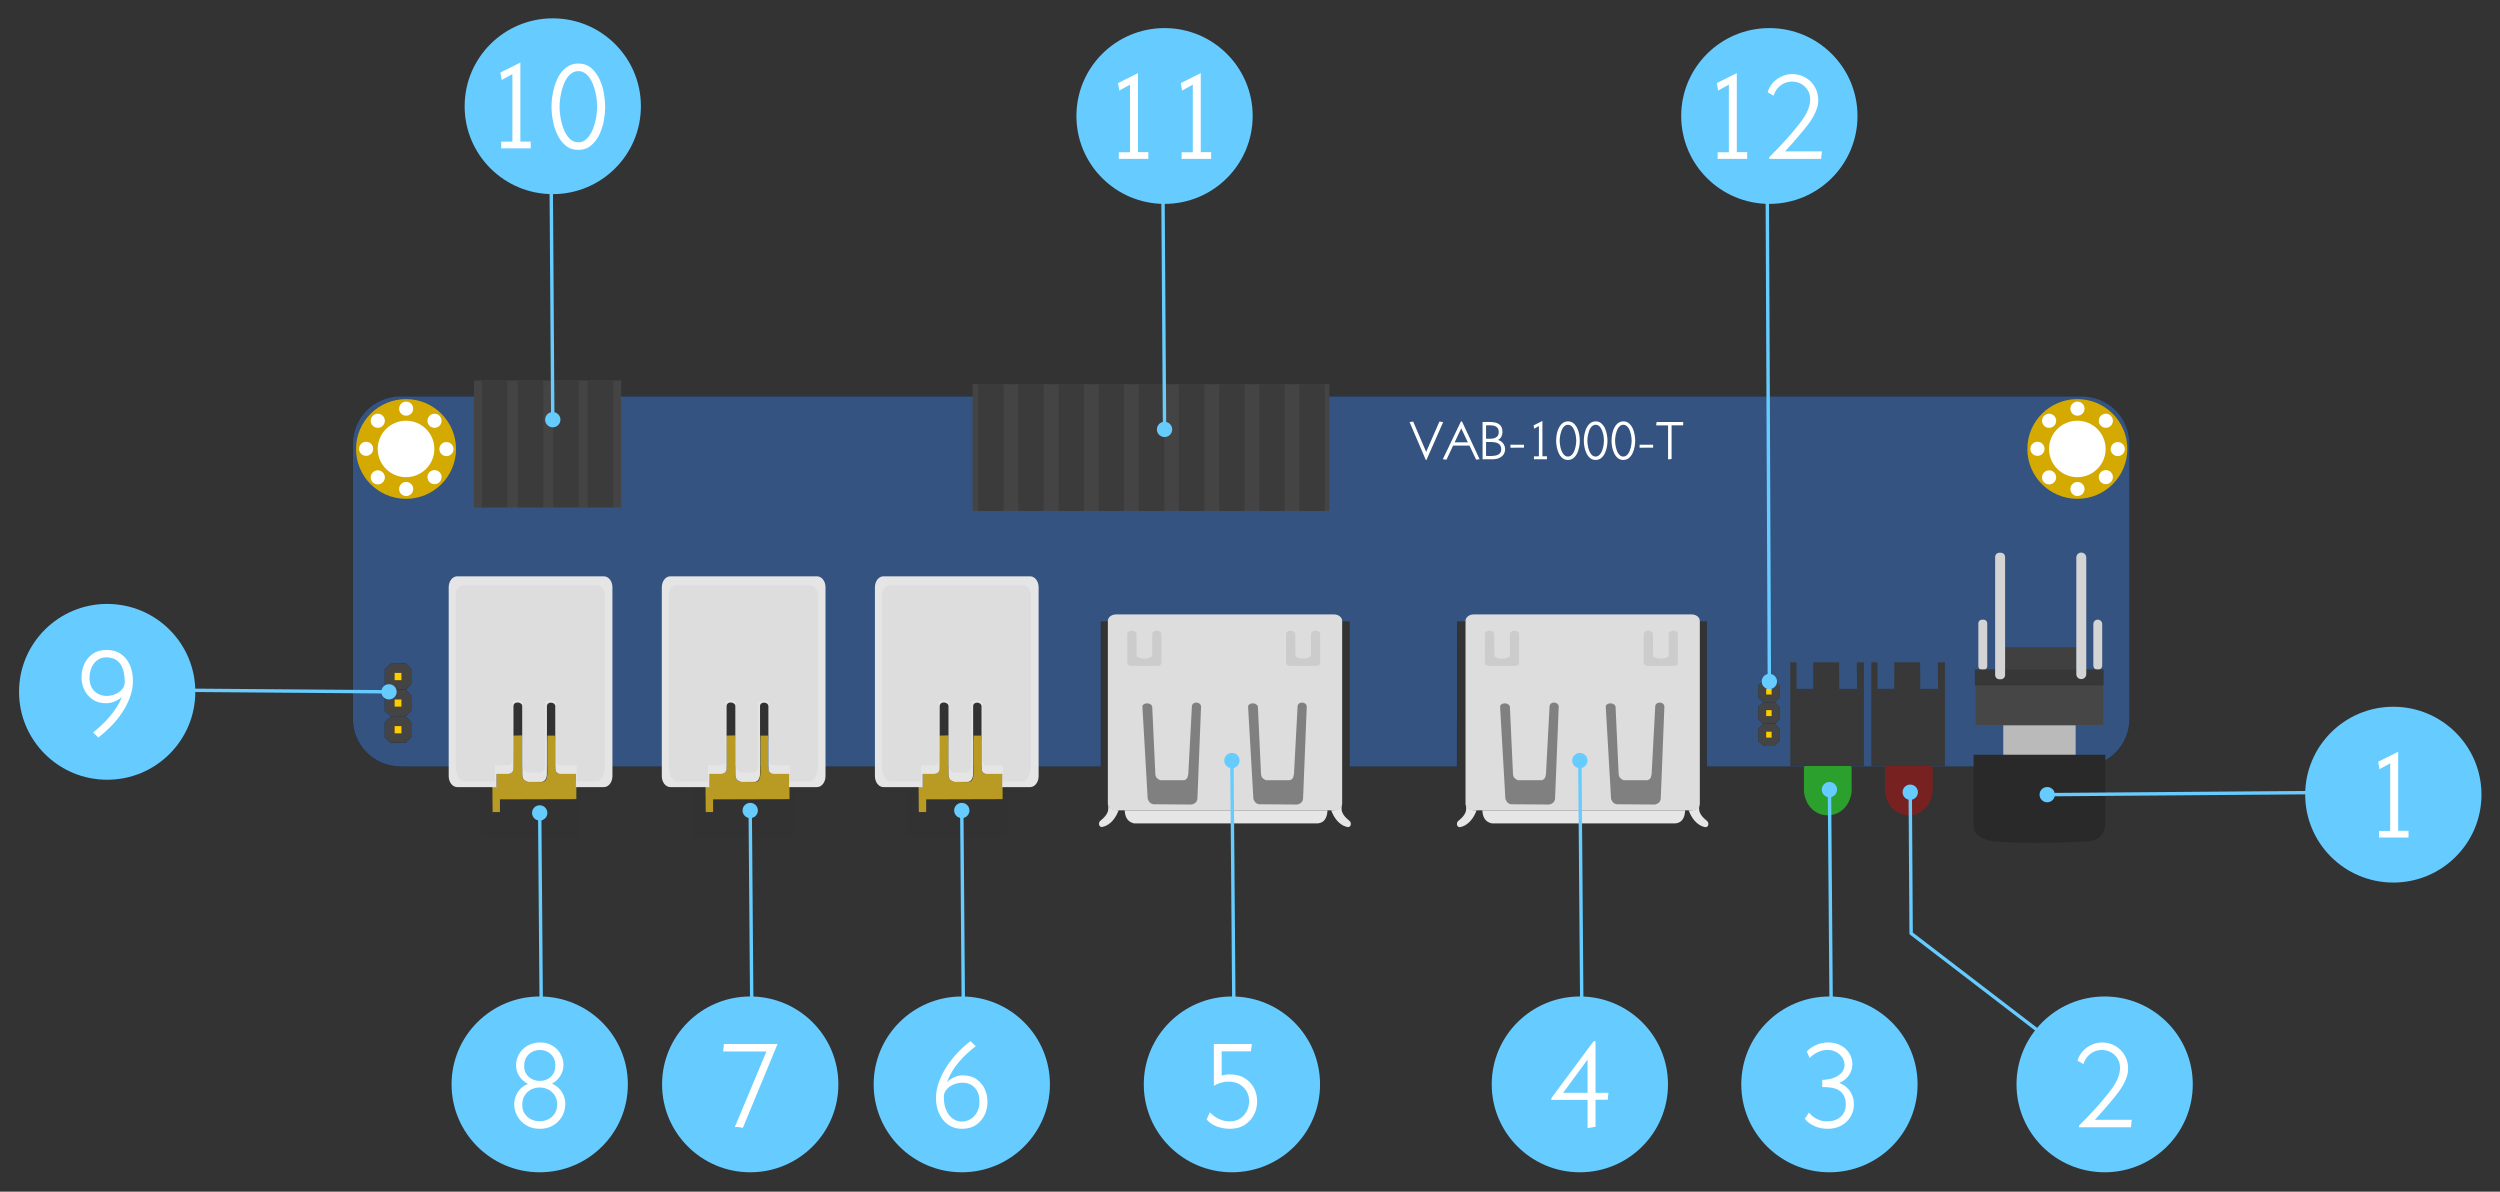 <?xml version="1.0" encoding="UTF-8" standalone="no"?>
<!-- Created with Inkscape (http://www.inkscape.org/) -->

<svg
   xmlns:dc="http://purl.org/dc/elements/1.1/"
   xmlns:cc="http://creativecommons.org/ns#"
   xmlns:rdf="http://www.w3.org/1999/02/22-rdf-syntax-ns#"
   xmlns:svg="http://www.w3.org/2000/svg"
   xmlns="http://www.w3.org/2000/svg"
   xmlns:sodipodi="http://sodipodi.sourceforge.net/DTD/sodipodi-0.dtd"
   xmlns:inkscape="http://www.inkscape.org/namespaces/inkscape"
   width="660.001"
   height="314.601"
   id="svg8595"
   version="1.1"
   inkscape:version="0.48.5 r10040"
   sodipodi:docname="keep_out_areas.svg">
  <rect width="100%" height="100%" fill="#333333" stroke="none"/>
  <defs
     id="defs8597" />
  <sodipodi:namedview
     id="base"
     pagecolor="#ffffff"
     bordercolor="#666666"
     borderopacity="1.0"
     inkscape:pageopacity="0.0"
     inkscape:pageshadow="2"
     inkscape:zoom="0.35"
     inkscape:cx="-196.52568"
     inkscape:cy="-9.7126057"
     inkscape:document-units="px"
     inkscape:current-layer="layer1"
     showgrid="false"
     fit-margin-top="5"
     fit-margin-left="5"
     fit-margin-right="5"
     fit-margin-bottom="5"
     inkscape:window-width="1280"
     inkscape:window-height="778"
     inkscape:window-x="0"
     inkscape:window-y="0"
     inkscape:window-maximized="1" />
  <g
     inkscape:label="Layer 1"
     inkscape:groupmode="layer"
     id="layer1"
     transform="translate(35.617,-208.049)">
    <g
       id="g77656"
       transform="matrix(2.652,0,0,-2.652,-261.313,1495.599)">
      <path
         d="m 124.97,446.053 167.378,0 c 2.629,0 4.743,-2.11 4.743,-4.73 l 0,-27.393 c 0,-2.619 -2.114,-4.747 -4.743,-4.731 l -37.339,0 0,14.436 -24.852,0 -0.011,-14.436 -10.703,0 0,14.436 -24.747,0 0,-14.436 -69.726,0 c -2.629,0 -4.743,2.112 -4.743,4.731 l 0,27.393 c 0,2.62 2.114,4.73 4.743,4.73"
         style="fill:#345380;fill-opacity:1;fill-rule:nonzero;stroke:none"
         id="path75861"
         inkscape:connector-curvature="0" />
      <path
         inkscape:connector-curvature="0"
         id="path75865"
         style="fill:none;stroke:#000000;stroke-width:0.01;stroke-linecap:round;stroke-linejoin:round;stroke-miterlimit:4;stroke-opacity:1;stroke-dasharray:none"
         d="m 124.971,446.054 167.377,0 c 2.629,0 4.744,-2.112 4.744,-4.732 l 0,-27.393 c 0,-2.621 -2.115,-4.748 -4.744,-4.731 l -37.34,0 0,14.435 -24.85,0 -0.012,-14.435 -10.702,0 0,14.435 -24.748,0 0,-14.435 -69.726,0 c -2.629,0 -4.744,2.11 -4.744,4.731 l 0,27.393 c 0,2.62 2.115,4.732 4.744,4.732 z" />
      <path
         d="m 132.282,434.981 14.652,0 0,12.647 -14.652,0 0,-12.647 z"
         style="fill:#444444;fill-opacity:1;fill-rule:nonzero;stroke:none"
         id="path75867"
         inkscape:connector-curvature="0" />
      <path
         d="m 143.602,435 2.537,0 0,12.609 -2.537,0 0,-12.609 z"
         style="fill:#3b3b3b;fill-opacity:1;fill-rule:nonzero;stroke:none"
         id="path75869"
         inkscape:connector-curvature="0" />
      <path
         d="m 133.078,435 2.537,0 0,12.609 -2.537,0 0,-12.609 z"
         style="fill:#3b3b3b;fill-opacity:1;fill-rule:nonzero;stroke:none"
         id="path75871"
         inkscape:connector-curvature="0" />
      <path
         d="m 136.648,435 2.537,0 0,12.609 -2.537,0 0,-12.609 z"
         style="fill:#3b3b3b;fill-opacity:1;fill-rule:nonzero;stroke:none"
         id="path75873"
         inkscape:connector-curvature="0" />
      <path
         d="m 140.171,435 2.537,0 0,12.609 -2.537,0 0,-12.609 z"
         style="fill:#3b3b3b;fill-opacity:1;fill-rule:nonzero;stroke:none"
         id="path75875"
         inkscape:connector-curvature="0" />
      <path
         d="m 296.874,440.809 c 0,-2.743 -2.227,-4.964 -4.975,-4.964 -2.749,0 -4.977,2.221 -4.977,4.964 0,2.74 2.228,4.962 4.977,4.962 2.748,0 4.975,-2.222 4.975,-4.962"
         style="fill:#d4aa00;fill-opacity:1;fill-rule:nonzero;stroke:none"
         id="path75877"
         inkscape:connector-curvature="0" />
      <path
         d="m 296.624,440.797 c 0,-0.388 -0.317,-0.702 -0.704,-0.702 -0.388,0 -0.702,0.314 -0.702,0.702 0,0.387 0.314,0.7 0.702,0.7 0.387,0 0.704,-0.313 0.704,-0.7"
         style="fill:#ffffff;fill-opacity:1;fill-rule:nonzero;stroke:none"
         id="path75879"
         inkscape:connector-curvature="0" />
      <path
         d="m 295.438,443.613 c 0,-0.387 -0.315,-0.701 -0.704,-0.701 -0.387,0 -0.702,0.314 -0.702,0.701 0,0.386 0.315,0.703 0.702,0.703 0.389,0 0.704,-0.317 0.704,-0.703"
         style="fill:#ffffff;fill-opacity:1;fill-rule:nonzero;stroke:none"
         id="path75881"
         inkscape:connector-curvature="0" />
      <path
         d="m 292.615,444.82 c 0,-0.387 -0.317,-0.7 -0.704,-0.7 -0.388,0 -0.704,0.313 -0.704,0.7 0,0.387 0.316,0.701 0.704,0.701 0.387,0 0.704,-0.314 0.704,-0.701"
         style="fill:#ffffff;fill-opacity:1;fill-rule:nonzero;stroke:none"
         id="path75883"
         inkscape:connector-curvature="0" />
      <path
         d="m 289.789,443.613 c 0,-0.387 -0.314,-0.701 -0.701,-0.701 -0.39,0 -0.704,0.314 -0.704,0.701 0,0.386 0.314,0.703 0.704,0.703 0.387,0 0.701,-0.317 0.701,-0.703"
         style="fill:#ffffff;fill-opacity:1;fill-rule:nonzero;stroke:none"
         id="path75885"
         inkscape:connector-curvature="0" />
      <path
         d="m 288.63,440.821 c 0,-0.386 -0.314,-0.7 -0.702,-0.7 -0.39,0 -0.703,0.314 -0.703,0.7 0,0.389 0.313,0.702 0.703,0.702 0.388,0 0.702,-0.313 0.702,-0.702"
         style="fill:#ffffff;fill-opacity:1;fill-rule:nonzero;stroke:none"
         id="path75887"
         inkscape:connector-curvature="0" />
      <path
         d="m 289.789,437.98 c 0,-0.387 -0.314,-0.7 -0.701,-0.7 -0.39,0 -0.704,0.313 -0.704,0.7 0,0.386 0.314,0.702 0.704,0.702 0.387,0 0.701,-0.316 0.701,-0.702"
         style="fill:#ffffff;fill-opacity:1;fill-rule:nonzero;stroke:none"
         id="path75889"
         inkscape:connector-curvature="0" />
      <path
         d="m 292.615,436.823 c 0,-0.387 -0.317,-0.7 -0.704,-0.7 -0.388,0 -0.704,0.313 -0.704,0.7 0,0.386 0.316,0.702 0.704,0.702 0.387,0 0.704,-0.316 0.704,-0.702"
         style="fill:#ffffff;fill-opacity:1;fill-rule:nonzero;stroke:none"
         id="path75891"
         inkscape:connector-curvature="0" />
      <path
         d="m 295.438,438.006 c 0,-0.39 -0.315,-0.702 -0.704,-0.702 -0.387,0 -0.702,0.312 -0.702,0.702 0,0.387 0.315,0.699 0.702,0.699 0.389,0 0.704,-0.312 0.704,-0.699"
         style="fill:#ffffff;fill-opacity:1;fill-rule:nonzero;stroke:none"
         id="path75893"
         inkscape:connector-curvature="0" />
      <path
         d="m 294.715,440.809 c 0,-1.553 -1.261,-2.81 -2.816,-2.81 -1.556,0 -2.818,1.257 -2.818,2.81 0,1.553 1.262,2.811 2.818,2.811 1.555,0 2.816,-1.258 2.816,-2.811"
         style="fill:#ffffff;fill-opacity:1;fill-rule:nonzero;stroke:none"
         id="path75895"
         inkscape:connector-curvature="0" />
      <path
         d="m 130.498,440.809 c 0,-2.743 -2.228,-4.964 -4.976,-4.964 -2.749,0 -4.976,2.221 -4.976,4.964 0,2.74 2.227,4.962 4.976,4.962 2.748,0 4.976,-2.222 4.976,-4.962"
         style="fill:#d4aa00;fill-opacity:1;fill-rule:nonzero;stroke:none"
         id="path75897"
         inkscape:connector-curvature="0" />
      <path
         d="m 130.248,440.797 c 0,-0.388 -0.314,-0.702 -0.704,-0.702 -0.388,0 -0.702,0.314 -0.702,0.702 0,0.387 0.314,0.7 0.702,0.7 0.39,0 0.704,-0.313 0.704,-0.7"
         style="fill:#ffffff;fill-opacity:1;fill-rule:nonzero;stroke:none"
         id="path75899"
         inkscape:connector-curvature="0" />
      <path
         d="m 129.063,443.613 c 0,-0.387 -0.316,-0.701 -0.702,-0.701 -0.391,0 -0.705,0.314 -0.705,0.701 0,0.386 0.314,0.703 0.705,0.703 0.386,0 0.702,-0.317 0.702,-0.703"
         style="fill:#ffffff;fill-opacity:1;fill-rule:nonzero;stroke:none"
         id="path75901"
         inkscape:connector-curvature="0" />
      <path
         d="m 126.239,444.82 c 0,-0.387 -0.315,-0.7 -0.703,-0.7 -0.389,0 -0.702,0.313 -0.702,0.7 0,0.387 0.313,0.701 0.702,0.701 0.388,0 0.703,-0.314 0.703,-0.701"
         style="fill:#ffffff;fill-opacity:1;fill-rule:nonzero;stroke:none"
         id="path75903"
         inkscape:connector-curvature="0" />
      <path
         d="m 123.414,443.613 c 0,-0.387 -0.314,-0.701 -0.702,-0.701 -0.39,0 -0.703,0.314 -0.703,0.701 0,0.386 0.313,0.703 0.703,0.703 0.388,0 0.702,-0.317 0.702,-0.703"
         style="fill:#ffffff;fill-opacity:1;fill-rule:nonzero;stroke:none"
         id="path75905"
         inkscape:connector-curvature="0" />
      <path
         d="m 122.254,440.821 c 0,-0.386 -0.315,-0.7 -0.701,-0.7 -0.39,0 -0.705,0.314 -0.705,0.7 0,0.389 0.315,0.702 0.705,0.702 0.386,0 0.701,-0.313 0.701,-0.702"
         style="fill:#ffffff;fill-opacity:1;fill-rule:nonzero;stroke:none"
         id="path75907"
         inkscape:connector-curvature="0" />
      <path
         d="m 123.414,437.98 c 0,-0.387 -0.314,-0.7 -0.702,-0.7 -0.39,0 -0.703,0.313 -0.703,0.7 0,0.386 0.313,0.702 0.703,0.702 0.388,0 0.702,-0.316 0.702,-0.702"
         style="fill:#ffffff;fill-opacity:1;fill-rule:nonzero;stroke:none"
         id="path75909"
         inkscape:connector-curvature="0" />
      <path
         d="m 126.239,436.823 c 0,-0.387 -0.315,-0.7 -0.703,-0.7 -0.389,0 -0.702,0.313 -0.702,0.7 0,0.386 0.313,0.702 0.702,0.702 0.388,0 0.703,-0.316 0.703,-0.702"
         style="fill:#ffffff;fill-opacity:1;fill-rule:nonzero;stroke:none"
         id="path75911"
         inkscape:connector-curvature="0" />
      <path
         d="m 129.063,438.006 c 0,-0.39 -0.316,-0.702 -0.702,-0.702 -0.391,0 -0.705,0.312 -0.705,0.702 0,0.387 0.314,0.699 0.705,0.699 0.386,0 0.702,-0.312 0.702,-0.699"
         style="fill:#ffffff;fill-opacity:1;fill-rule:nonzero;stroke:none"
         id="path75913"
         inkscape:connector-curvature="0" />
      <path
         d="m 128.341,440.809 c 0,-1.553 -1.261,-2.81 -2.819,-2.81 -1.556,0 -2.817,1.257 -2.817,2.81 0,1.553 1.261,2.811 2.817,2.811 1.558,0 2.819,-1.258 2.819,-2.811"
         style="fill:#ffffff;fill-opacity:1;fill-rule:nonzero;stroke:none"
         id="path75915"
         inkscape:connector-curvature="0" />
      <path
         d="m 228.767,443.485 -0.372,0.051 -1.32,-3.021 -1.293,3.021 -0.359,-0.051 1.615,-3.767 0.068,0 1.661,3.767 z m 3.629,-3.696 -1.756,3.76 -0.104,0 -1.803,-3.76 0.369,-0.046 0.656,1.403 1.628,0 0.662,-1.403 0.348,0.046 z m -1.173,1.682 -1.311,0 0.655,1.39 0.656,-1.39 z m 1.468,-1.687 1.025,0 c 0.243,0.003 0.451,0.04 0.623,0.12 0.17,0.078 0.304,0.179 0.404,0.307 0.097,0.122 0.158,0.262 0.181,0.412 0.024,0.151 0.014,0.297 -0.028,0.443 -0.045,0.141 -0.125,0.27 -0.236,0.386 -0.114,0.116 -0.255,0.201 -0.427,0.255 0.146,0.079 0.258,0.188 0.331,0.327 0.071,0.137 0.106,0.292 0.108,0.465 -0.002,0.189 -0.034,0.348 -0.09,0.472 -0.061,0.125 -0.142,0.225 -0.243,0.3 -0.104,0.073 -0.223,0.127 -0.357,0.16 -0.137,0.032 -0.278,0.053 -0.424,0.062 -0.147,0.009 -0.296,0.011 -0.442,0.007 -0.152,-0.005 -0.293,-0.007 -0.425,-0.007 l 0,-3.709 z m 1.61,2.698 -0.005,0 c -0.002,-0.184 -0.044,-0.32 -0.127,-0.411 -0.087,-0.088 -0.194,-0.152 -0.319,-0.19 -0.127,-0.037 -0.265,-0.057 -0.412,-0.057 -0.142,0 -0.278,0 -0.4,0 l 0,1.336 c 0.132,0 0.273,0 0.422,0.003 0.146,0 0.283,-0.02 0.409,-0.054 0.125,-0.038 0.227,-0.104 0.309,-0.197 0.081,-0.098 0.123,-0.239 0.123,-0.43 z m -1.263,-0.983 c 0.093,0 0.198,0 0.309,0.005 0.11,0 0.222,-0.002 0.336,-0.007 0.111,-0.01 0.219,-0.023 0.325,-0.045 0.103,-0.023 0.194,-0.063 0.276,-0.117 0.081,-0.056 0.147,-0.13 0.194,-0.22 0.048,-0.091 0.07,-0.205 0.07,-0.343 0,-0.127 -0.025,-0.234 -0.077,-0.319 -0.052,-0.084 -0.121,-0.15 -0.203,-0.198 -0.084,-0.047 -0.182,-0.082 -0.288,-0.103 -0.109,-0.022 -0.217,-0.035 -0.33,-0.04 -0.114,-0.007 -0.225,-0.007 -0.329,-0.002 -0.109,0.002 -0.203,0.004 -0.283,0.004 l 0,1.385 z m 3.774,-0.56 0,0.291 -1.347,0 0,-0.298 1.347,0.007 z m 2.289,-1.155 0,0.299 -0.453,0 0,3.515 -0.879,-0.443 0.059,-0.331 0.47,0.262 0,-3.01 -0.492,0 0,-0.292 1.295,0 z m 3.269,1.837 c 0,0.181 -0.018,0.383 -0.056,0.607 -0.037,0.22 -0.102,0.431 -0.191,0.631 -0.093,0.195 -0.216,0.36 -0.366,0.496 -0.154,0.133 -0.343,0.201 -0.565,0.201 -0.152,0 -0.284,-0.03 -0.397,-0.091 -0.118,-0.061 -0.22,-0.144 -0.307,-0.246 -0.087,-0.106 -0.16,-0.223 -0.223,-0.353 -0.061,-0.134 -0.11,-0.271 -0.146,-0.409 -0.037,-0.143 -0.064,-0.284 -0.081,-0.425 -0.018,-0.144 -0.027,-0.273 -0.025,-0.389 -0.002,-0.183 0.017,-0.386 0.057,-0.608 0.038,-0.223 0.101,-0.433 0.193,-0.626 0.087,-0.198 0.208,-0.363 0.362,-0.495 0.15,-0.134 0.34,-0.198 0.567,-0.2 0.219,0.002 0.406,0.066 0.559,0.198 0.152,0.129 0.275,0.291 0.367,0.488 0.089,0.193 0.153,0.4 0.193,0.621 0.039,0.219 0.059,0.419 0.059,0.6 z m -0.354,0.022 c 0,-0.082 -0.007,-0.179 -0.017,-0.289 -0.011,-0.111 -0.028,-0.224 -0.054,-0.342 -0.027,-0.117 -0.063,-0.235 -0.104,-0.349 -0.045,-0.115 -0.096,-0.216 -0.155,-0.306 -0.064,-0.091 -0.136,-0.164 -0.215,-0.222 -0.08,-0.056 -0.176,-0.084 -0.279,-0.084 -0.108,0 -0.201,0.025 -0.281,0.081 -0.081,0.053 -0.151,0.127 -0.213,0.218 -0.061,0.087 -0.112,0.188 -0.155,0.303 -0.044,0.114 -0.079,0.229 -0.103,0.345 -0.026,0.115 -0.042,0.229 -0.054,0.338 -0.014,0.112 -0.021,0.207 -0.019,0.285 -0.002,0.081 0.003,0.178 0.015,0.289 0.009,0.11 0.029,0.224 0.056,0.342 0.026,0.115 0.059,0.232 0.1,0.35 0.039,0.115 0.092,0.217 0.152,0.31 0.062,0.088 0.133,0.164 0.218,0.22 0.081,0.057 0.176,0.084 0.284,0.087 0.103,-0.003 0.199,-0.03 0.279,-0.082 0.079,-0.056 0.151,-0.127 0.215,-0.217 0.059,-0.089 0.11,-0.193 0.155,-0.306 0.041,-0.115 0.077,-0.23 0.104,-0.347 0.026,-0.12 0.043,-0.233 0.054,-0.338 0.01,-0.112 0.017,-0.206 0.017,-0.286 z m 3.111,-0.022 c 0,0.181 -0.019,0.383 -0.057,0.607 -0.037,0.22 -0.101,0.431 -0.191,0.631 -0.092,0.195 -0.215,0.36 -0.366,0.496 -0.153,0.133 -0.343,0.201 -0.565,0.201 -0.151,0 -0.283,-0.03 -0.396,-0.091 -0.119,-0.061 -0.22,-0.144 -0.307,-0.246 -0.088,-0.106 -0.161,-0.223 -0.222,-0.353 -0.062,-0.134 -0.112,-0.271 -0.146,-0.409 -0.039,-0.143 -0.065,-0.284 -0.081,-0.425 -0.019,-0.144 -0.029,-0.273 -0.026,-0.389 -0.003,-0.183 0.016,-0.386 0.056,-0.608 0.038,-0.223 0.102,-0.433 0.194,-0.626 0.088,-0.198 0.208,-0.363 0.362,-0.495 0.151,-0.134 0.339,-0.198 0.566,-0.2 0.22,0.002 0.407,0.066 0.56,0.198 0.152,0.129 0.274,0.291 0.366,0.488 0.09,0.193 0.154,0.4 0.194,0.621 0.038,0.219 0.059,0.419 0.059,0.6 z m -0.355,0.022 c 0,-0.082 -0.007,-0.179 -0.015,-0.289 -0.012,-0.111 -0.029,-0.224 -0.055,-0.342 -0.028,-0.117 -0.064,-0.235 -0.104,-0.349 -0.045,-0.115 -0.097,-0.216 -0.155,-0.306 -0.065,-0.091 -0.136,-0.164 -0.215,-0.222 -0.082,-0.056 -0.176,-0.084 -0.28,-0.084 -0.108,0 -0.2,0.025 -0.281,0.081 -0.08,0.053 -0.151,0.127 -0.212,0.218 -0.061,0.087 -0.114,0.188 -0.156,0.303 -0.042,0.114 -0.078,0.229 -0.102,0.345 -0.026,0.115 -0.042,0.229 -0.054,0.338 -0.014,0.112 -0.021,0.207 -0.018,0.285 -0.003,0.081 0.001,0.178 0.013,0.289 0.01,0.11 0.029,0.224 0.058,0.342 0.025,0.115 0.058,0.232 0.098,0.35 0.041,0.115 0.091,0.217 0.154,0.31 0.061,0.088 0.132,0.164 0.217,0.22 0.08,0.057 0.175,0.084 0.283,0.087 0.104,-0.003 0.198,-0.03 0.28,-0.082 0.079,-0.056 0.15,-0.127 0.215,-0.217 0.058,-0.089 0.11,-0.193 0.155,-0.306 0.04,-0.115 0.076,-0.23 0.104,-0.347 0.026,-0.12 0.043,-0.233 0.055,-0.338 0.008,-0.112 0.015,-0.206 0.015,-0.286 z m 3.112,-0.022 c 0,0.181 -0.019,0.383 -0.056,0.607 -0.039,0.22 -0.103,0.431 -0.192,0.631 -0.093,0.195 -0.215,0.36 -0.366,0.496 -0.154,0.133 -0.342,0.201 -0.565,0.201 -0.151,0 -0.283,-0.03 -0.396,-0.091 -0.12,-0.061 -0.22,-0.144 -0.308,-0.246 -0.087,-0.106 -0.161,-0.223 -0.222,-0.353 -0.061,-0.134 -0.111,-0.271 -0.146,-0.409 -0.037,-0.143 -0.064,-0.284 -0.081,-0.425 -0.019,-0.144 -0.027,-0.273 -0.026,-0.389 -0.001,-0.183 0.017,-0.386 0.056,-0.608 0.039,-0.223 0.102,-0.433 0.195,-0.626 0.087,-0.198 0.207,-0.363 0.361,-0.495 0.151,-0.134 0.341,-0.198 0.567,-0.2 0.22,0.002 0.408,0.066 0.56,0.198 0.151,0.129 0.274,0.291 0.366,0.488 0.09,0.193 0.153,0.4 0.194,0.621 0.038,0.219 0.059,0.419 0.059,0.6 z m -0.354,0.022 c 0,-0.082 -0.007,-0.179 -0.017,-0.289 -0.012,-0.111 -0.027,-0.224 -0.054,-0.342 -0.029,-0.117 -0.064,-0.235 -0.104,-0.349 -0.044,-0.115 -0.098,-0.216 -0.156,-0.306 -0.064,-0.091 -0.135,-0.164 -0.215,-0.222 -0.08,-0.056 -0.174,-0.084 -0.279,-0.084 -0.109,0 -0.201,0.025 -0.28,0.081 -0.082,0.053 -0.153,0.127 -0.214,0.218 -0.061,0.087 -0.113,0.188 -0.156,0.303 -0.042,0.114 -0.076,0.229 -0.101,0.345 -0.026,0.115 -0.043,0.229 -0.055,0.338 -0.014,0.112 -0.02,0.207 -0.019,0.285 -0.001,0.081 0.002,0.178 0.016,0.289 0.009,0.11 0.027,0.224 0.056,0.342 0.027,0.115 0.059,0.232 0.1,0.35 0.039,0.115 0.091,0.217 0.152,0.31 0.061,0.088 0.132,0.164 0.218,0.22 0.08,0.057 0.174,0.084 0.283,0.087 0.105,-0.003 0.199,-0.03 0.279,-0.082 0.08,-0.056 0.151,-0.127 0.215,-0.217 0.058,-0.089 0.112,-0.193 0.156,-0.306 0.04,-0.115 0.075,-0.23 0.104,-0.347 0.027,-0.12 0.042,-0.233 0.054,-0.338 0.01,-0.112 0.017,-0.206 0.017,-0.286 z m 2.137,-0.704 0,0.291 -1.346,0 0,-0.298 1.346,0.007 z m 2.993,2.221 0,0.333 -2.644,0 -0.046,-0.338 1.187,0 0,-3.387 0.35,0.038 0,3.354"
         style="fill:#ffffff;fill-opacity:1;fill-rule:nonzero;stroke:none"
         id="path75917"
         inkscape:connector-curvature="0" />
      <path
         d="m 196.201,424.337 21.7,0 c 0.45,0 0.812,-0.286 0.812,-0.642 l 0,-18.224 c 0,-0.352 -0.362,-0.637 -0.812,-0.637 l -21.7,0 c -0.449,0 -0.813,0.285 -0.813,0.637 l 0,18.224 c 0,0.356 0.364,0.642 0.813,0.642"
         style="fill:#dddddd;fill-opacity:1;fill-rule:nonzero;stroke:none"
         id="path75919"
         inkscape:connector-curvature="0" />
      <path
         d="m 197.068,404.834 20.187,0 c -0.042,-0.718 -0.288,-1.232 -0.973,-1.303 l -18.244,0 c -0.786,0.136 -0.954,0.791 -0.97,1.303"
         style="fill:#e6e6e6;fill-opacity:1;fill-rule:nonzero;stroke:none"
         id="path75921"
         inkscape:connector-curvature="0" />
      <path
         d="m 194.58,403.738 c 0.517,0.432 0.982,0.878 0.823,1.549 0.271,-0.364 0.628,-0.469 1.062,-0.427 -0.23,-0.663 -0.765,-1.531 -1.672,-1.683 -0.213,-0.02 -0.394,0.262 -0.213,0.561"
         style="fill:#e6e6e6;fill-opacity:1;fill-rule:nonzero;stroke:none"
         id="path75923"
         inkscape:connector-curvature="0" />
      <path
         d="m 219.504,403.727 c -0.517,0.43 -0.981,0.878 -0.82,1.548 -0.273,-0.36 -0.63,-0.47 -1.065,-0.425 0.231,-0.662 0.765,-1.534 1.673,-1.685 0.212,-0.02 0.393,0.262 0.212,0.562"
         style="fill:#e6e6e6;fill-opacity:1;fill-rule:nonzero;stroke:none"
         id="path75925"
         inkscape:connector-curvature="0" />
      <path
         d="m 199.804,415.173 0.309,-6.696 c 0.011,-0.402 0.245,-0.524 0.482,-0.641 l 2.401,0 c 0.381,0.132 0.344,0.402 0.402,0.643 l 0.357,6.726 c 0.066,0.499 0.864,0.464 0.912,-0.032 l -0.363,-9.188 c -0.046,-0.296 -0.222,-0.506 -0.61,-0.573 l -3.79,0.027 c -0.383,0.093 -0.439,0.316 -0.547,0.516 l -0.527,9.158 c -0.048,0.44 0.808,0.527 0.974,0.06"
         style="fill:#808080;fill-opacity:1;fill-rule:nonzero;stroke:none"
         id="path75927"
         inkscape:connector-curvature="0" />
      <path
         d="m 210.323,415.173 0.311,-6.696 c 0.012,-0.402 0.243,-0.524 0.48,-0.641 l 2.402,0 c 0.38,0.132 0.345,0.402 0.403,0.643 l 0.358,6.726 c 0.063,0.499 0.864,0.464 0.912,-0.032 l -0.368,-9.188 c -0.041,-0.296 -0.218,-0.506 -0.605,-0.573 l -3.793,0.027 c -0.38,0.093 -0.436,0.316 -0.545,0.516 l -0.527,9.158 c -0.047,0.44 0.807,0.527 0.972,0.06"
         style="fill:#808080;fill-opacity:1;fill-rule:nonzero;stroke:none"
         id="path75929"
         inkscape:connector-curvature="0" />
      <path
         d="m 197.321,422.442 c 0.144,0.396 0.772,0.346 0.918,0 l 0.014,-2.238 c 0.261,-0.36 1.274,-0.37 1.555,0.007 l 0,2.231 c 0.147,0.348 0.732,0.401 0.911,0 l 0,-2.928 c -0.039,-0.184 -0.105,-0.285 -0.361,-0.299 l -2.641,0 c -0.34,0.04 -0.425,0.198 -0.396,0.398"
         style="fill:#cccccc;fill-opacity:1;fill-rule:nonzero;stroke:none"
         id="path75931"
         inkscape:connector-curvature="0" />
      <path
         d="m 213.126,422.442 c 0.144,0.396 0.77,0.346 0.919,0 l 0.013,-2.238 c 0.258,-0.36 1.275,-0.37 1.553,0.007 l 0,2.231 c 0.146,0.348 0.735,0.401 0.912,0 l 0,-2.928 c -0.038,-0.184 -0.107,-0.285 -0.361,-0.299 l -2.639,0 c -0.343,0.04 -0.425,0.198 -0.397,0.398"
         style="fill:#cccccc;fill-opacity:1;fill-rule:nonzero;stroke:none"
         id="path75933"
         inkscape:connector-curvature="0" />
      <path
         d="m 231.806,424.337 21.7,0 c 0.451,0 0.812,-0.286 0.812,-0.642 l 0,-18.224 c 0,-0.352 -0.361,-0.637 -0.812,-0.637 l -21.7,0 c -0.449,0 -0.812,0.285 -0.812,0.637 l 0,18.224 c 0,0.356 0.363,0.642 0.812,0.642"
         style="fill:#dddddd;fill-opacity:1;fill-rule:nonzero;stroke:none"
         id="path75935"
         inkscape:connector-curvature="0" />
      <path
         d="m 232.671,404.834 20.188,0 c -0.041,-0.718 -0.287,-1.232 -0.973,-1.303 l -18.241,0 c -0.788,0.136 -0.958,0.791 -0.974,1.303"
         style="fill:#e6e6e6;fill-opacity:1;fill-rule:nonzero;stroke:none"
         id="path75937"
         inkscape:connector-curvature="0" />
      <path
         d="m 230.212,403.722 c 0.516,0.431 0.98,0.878 0.82,1.548 0.274,-0.361 0.628,-0.469 1.065,-0.425 -0.232,-0.663 -0.767,-1.533 -1.672,-1.684 -0.213,-0.021 -0.397,0.262 -0.213,0.561"
         style="fill:#e6e6e6;fill-opacity:1;fill-rule:nonzero;stroke:none"
         id="path75939"
         inkscape:connector-curvature="0" />
      <path
         d="m 255.094,403.72 c -0.516,0.43 -0.981,0.878 -0.82,1.548 -0.275,-0.362 -0.629,-0.47 -1.065,-0.427 0.231,-0.662 0.766,-1.532 1.671,-1.683 0.214,-0.02 0.399,0.263 0.214,0.562"
         style="fill:#e6e6e6;fill-opacity:1;fill-rule:nonzero;stroke:none"
         id="path75941"
         inkscape:connector-curvature="0" />
      <path
         d="m 235.409,415.173 0.309,-6.696 c 0.012,-0.402 0.246,-0.524 0.48,-0.641 l 2.403,0 c 0.381,0.132 0.344,0.402 0.403,0.643 l 0.357,6.726 c 0.064,0.499 0.865,0.464 0.911,-0.032 l -0.366,-9.188 c -0.042,-0.296 -0.219,-0.506 -0.607,-0.573 l -3.788,0.027 c -0.383,0.093 -0.44,0.316 -0.548,0.516 l -0.527,9.158 c -0.047,0.44 0.809,0.527 0.973,0.06"
         style="fill:#808080;fill-opacity:1;fill-rule:nonzero;stroke:none"
         id="path75943"
         inkscape:connector-curvature="0" />
      <path
         d="m 245.928,415.173 0.31,-6.696 c 0.014,-0.402 0.246,-0.524 0.481,-0.641 l 2.401,0 c 0.382,0.132 0.347,0.402 0.403,0.643 l 0.358,6.726 c 0.065,0.499 0.864,0.464 0.91,-0.032 l -0.363,-9.188 c -0.044,-0.296 -0.219,-0.506 -0.607,-0.573 l -3.791,0.027 c -0.383,0.093 -0.437,0.316 -0.546,0.516 l -0.529,9.158 c -0.048,0.44 0.808,0.527 0.973,0.06"
         style="fill:#808080;fill-opacity:1;fill-rule:nonzero;stroke:none"
         id="path75945"
         inkscape:connector-curvature="0" />
      <path
         d="m 232.926,422.442 c 0.144,0.396 0.77,0.346 0.919,0 l 0.015,-2.238 c 0.259,-0.36 1.273,-0.37 1.554,0.007 l 0,2.231 c 0.143,0.348 0.732,0.401 0.909,0 l 0,-2.928 c -0.038,-0.184 -0.107,-0.285 -0.359,-0.299 l -2.641,0 c -0.341,0.04 -0.425,0.198 -0.397,0.398"
         style="fill:#cccccc;fill-opacity:1;fill-rule:nonzero;stroke:none"
         id="path75947"
         inkscape:connector-curvature="0" />
      <path
         d="m 248.73,422.442 c 0.144,0.396 0.772,0.346 0.918,0 l 0.015,-2.238 c 0.26,-0.36 1.273,-0.37 1.555,0.007 l 0,2.231 c 0.146,0.348 0.732,0.401 0.911,0 l 0,-2.928 c -0.038,-0.184 -0.106,-0.285 -0.362,-0.299 l -2.641,0 c -0.34,0.04 -0.422,0.198 -0.396,0.398"
         style="fill:#cccccc;fill-opacity:1;fill-rule:nonzero;stroke:none"
         id="path75949"
         inkscape:connector-curvature="0" />
      <path
         d="m 264.682,409.129 c 0.148,0.187 0.392,0.285 0.743,0.273 l 3.274,0 c 0.289,0.007 0.585,-0.054 0.731,-0.273 l 0,-2.449 c -0.412,-3.123 -4.363,-3.125 -4.748,0"
         style="fill:#2ca02c;fill-opacity:1;fill-rule:nonzero;stroke:none"
         id="path75951"
         inkscape:connector-curvature="0" />
      <path
         d="m 263.321,419.566 0.624,0 0.001,-2.637 1.655,0 0.008,2.637 2.571,0 0.021,-2.637 1.765,0 -0.023,2.637 0.707,0 0,-10.317 -7.329,0"
         style="fill:#383838;fill-opacity:1;fill-rule:nonzero;stroke:none"
         id="path75953"
         inkscape:connector-curvature="0" />
      <path
         d="m 284.525,409.961 7.205,0 0,3.336 -7.205,0 0,-3.336 z"
         style="fill:#bababa;fill-opacity:1;fill-rule:nonzero;stroke:none"
         id="path75955"
         inkscape:connector-curvature="0" />
      <path
         d="m 281.784,413.327 12.683,0 0,5.487 -12.683,0 0,-5.487 z"
         style="fill:#464646;fill-opacity:1;fill-rule:nonzero;stroke:none"
         id="path75957"
         inkscape:connector-curvature="0" />
      <path
         d="m 282.408,423.818 0.156,0 c 0.2,0 0.364,-0.163 0.364,-0.363 l 0,-4.278 c 0,-0.2 -0.164,-0.364 -0.364,-0.364 l -0.156,0 c -0.201,0 -0.363,0.164 -0.363,0.364 l 0,4.278 c 0,0.2 0.162,0.363 0.363,0.363"
         style="fill:#d4d4d4;fill-opacity:1;fill-rule:nonzero;stroke:none"
         id="path75959"
         inkscape:connector-curvature="0" />
      <path
         d="m 293.932,423.818 0.003,0 c 0.244,0 0.438,-0.195 0.438,-0.438 l 0,-4.128 c 0,-0.242 -0.194,-0.439 -0.438,-0.439 l -0.003,0 c -0.245,0 -0.441,0.197 -0.441,0.439 l 0,4.128 c 0,0.243 0.196,0.438 0.441,0.438"
         style="fill:#d4d4d4;fill-opacity:1;fill-rule:nonzero;stroke:none"
         id="path75961"
         inkscape:connector-curvature="0" />
      <path
         d="m 284.718,418.83 7.056,0 0,2.241 -7.056,0 0,-2.241 z"
         style="fill:#404040;fill-opacity:1;fill-rule:nonzero;stroke:none"
         id="path75963"
         inkscape:connector-curvature="0" />
      <path
         d="m 281.699,417.271 12.813,0 0,1.588 -12.813,0 0,-1.588 z"
         style="fill:#373737;fill-opacity:1;fill-rule:nonzero;stroke:none"
         id="path75965"
         inkscape:connector-curvature="0" />
      <path
         d="m 281.569,410.372 13.113,0 0,-7.084 c -0.198,-0.73 -0.432,-1.447 -1.825,-1.545 -3.186,-0.18 -6.318,-0.224 -9.341,0 -0.917,0.211 -1.898,0.519 -1.947,1.487"
         style="fill:#292929;fill-opacity:1;fill-rule:nonzero;stroke:none"
         id="path75967"
         inkscape:connector-curvature="0" />
      <path
         d="m 284.139,430.479 0.145,0 c 0.234,0 0.422,-0.189 0.422,-0.424 l 0,-11.752 c 0,-0.234 -0.188,-0.422 -0.422,-0.422 l -0.145,0 c -0.234,0 -0.423,0.188 -0.423,0.422 l 0,11.752 c 0,0.235 0.189,0.424 0.423,0.424"
         style="fill:#d4d4d4;fill-opacity:1;fill-rule:nonzero;stroke:none"
         id="path75969"
         inkscape:connector-curvature="0" />
      <path
         d="m 292.289,430.495 0.005,0 c 0.272,0 0.492,-0.22 0.492,-0.493 l 0,-11.615 c 0,-0.272 -0.22,-0.489 -0.492,-0.489 l -0.005,0 c -0.274,0 -0.493,0.217 -0.493,0.489 l 0,11.615 c 0,0.273 0.219,0.493 0.493,0.493"
         style="fill:#d4d4d4;fill-opacity:1;fill-rule:nonzero;stroke:none"
         id="path75971"
         inkscape:connector-curvature="0" />
      <path
         d="m 156.366,411.887 6.106,0 0,4.246 -6.106,0 0,-4.246 z"
         style="fill:#323232;fill-opacity:1;fill-rule:nonzero;stroke:none"
         id="path75973"
         inkscape:connector-curvature="0" />
      <path
         d="m 154.146,402.196 9.975,0 0,4.976 -9.975,0 0,-4.976 z"
         style="fill:#323232;fill-opacity:1;fill-rule:nonzero;stroke:none"
         id="path75975"
         inkscape:connector-curvature="0" />
      <path
         d="m 155.358,404.662 -0.022,2.531 0.407,-0.022 0,1.286 1.078,0 c 0.354,0.022 0.627,0.137 0.6,0.599 l -0.022,3.218 0.915,0.021 0,-3.838 c -0.069,-0.452 0.193,-0.643 0.505,-0.794 l 1.483,-0.02 c 0.39,0.048 0.475,0.403 0.503,0.814 l 0,3.817 0.761,0 0,-3.261 c 0.077,-0.216 0.068,-0.473 0.413,-0.556 l 1.716,0 0,-2.509 -7.607,-0.021 0,-1.265"
         style="fill:#b99b23;fill-opacity:1;fill-rule:nonzero;stroke:none"
         id="path75977"
         inkscape:connector-curvature="0" />
      <path
         d="m 151.836,428.132 14.597,0 c 0.471,0 0.849,-0.486 0.849,-1.091 l 0,-18.803 c 0,-0.603 -0.378,-1.091 -0.849,-1.091 l -2.785,0 0.015,1.31 -1.58,0 c -0.347,0 -0.486,0.309 -0.486,0.544 l 0,6.185 c 0,0.464 -0.834,0.518 -0.834,0.012 l 0,-6.741 c 0,-0.45 -0.236,-0.819 -0.588,-0.794 l -1.295,0 c -0.566,0.173 -0.566,0.515 -0.566,0.794 l 0,6.731 c 0,0.46 -0.882,0.56 -0.882,0 l 0,-6.192 c 0,-0.38 -0.271,-0.539 -0.574,-0.539 l -1.115,-0.002 0,-1.308 -3.907,0 c -0.473,0 -0.851,0.488 -0.851,1.091 l 0,18.803 c 0,0.605 0.378,1.091 0.851,1.091"
         style="fill:#e5e5e5;fill-opacity:1;fill-rule:nonzero;stroke:none"
         id="path75979"
         inkscape:connector-curvature="0" />
      <path
         d="m 152.457,427.238 13.288,0 c 0.43,0 0.776,-0.445 0.776,-0.993 l 0,-17.118 c 0,-0.552 -0.346,-1.423 -0.776,-1.423 l -2.019,0 0.015,1.621 -1.61,0 c -0.317,0 -0.444,0.279 -0.444,0.496 l 0,5.629 c 0,0.423 -1.102,0.473 -1.102,0.012 l 0,-6.137 c 0,-0.411 -0.217,-0.748 -0.535,-0.724 l -1.18,0 c -0.517,0.157 -0.517,0.468 -0.517,0.724 l 0,6.127 c 0,0.418 -1.017,0.511 -1.017,0 l 0,-5.638 c 0,-0.346 -0.247,-0.489 -0.523,-0.489 l -1.228,-0.003 0,-1.618 -3.128,0 c -0.43,0 -0.775,0.871 -0.775,1.423 l 0,17.118 c 0,0.548 0.345,0.993 0.775,0.993"
         style="fill:#dddddd;fill-opacity:1;fill-rule:nonzero;stroke:none"
         id="path75981"
         inkscape:connector-curvature="0" />
      <path
         d="m 135.154,411.887 6.105,0 0,4.246 -6.105,0 0,-4.246 z"
         style="fill:#323232;fill-opacity:1;fill-rule:nonzero;stroke:none"
         id="path75983"
         inkscape:connector-curvature="0" />
      <path
         d="m 132.931,402.196 9.975,0 0,4.976 -9.975,0 0,-4.976 z"
         style="fill:#323232;fill-opacity:1;fill-rule:nonzero;stroke:none"
         id="path75985"
         inkscape:connector-curvature="0" />
      <path
         d="m 134.143,404.662 -0.022,2.531 0.41,-0.022 0,1.286 1.074,0 c 0.355,0.022 0.629,0.137 0.602,0.599 l -0.024,3.218 0.915,0.021 0,-3.838 c -0.069,-0.452 0.194,-0.643 0.506,-0.794 l 1.483,-0.02 c 0.389,0.048 0.476,0.403 0.506,0.814 l 0,3.817 0.758,0 0,-3.261 c 0.076,-0.216 0.068,-0.473 0.414,-0.556 l 1.714,0 0,-2.509 -7.606,-0.021 0,-1.265"
         style="fill:#b99b23;fill-opacity:1;fill-rule:nonzero;stroke:none"
         id="path75987"
         inkscape:connector-curvature="0" />
      <path
         d="m 130.621,428.132 14.596,0 c 0.472,0 0.853,-0.486 0.853,-1.091 l 0,-18.803 c 0,-0.603 -0.381,-1.091 -0.853,-1.091 l -2.785,0 0.016,1.31 -1.58,0 c -0.347,0 -0.487,0.309 -0.487,0.544 l 0,6.185 c 0,0.464 -0.833,0.518 -0.833,0.012 l 0,-6.741 c 0,-0.45 -0.236,-0.819 -0.588,-0.794 l -1.295,0 c -0.567,0.173 -0.567,0.515 -0.567,0.794 l 0,6.731 c 0,0.46 -0.881,0.56 -0.881,0 l 0,-6.192 c 0,-0.38 -0.271,-0.539 -0.574,-0.539 l -1.112,-0.002 0,-1.308 -3.91,0 c -0.47,0 -0.851,0.488 -0.851,1.091 l 0,18.803 c 0,0.605 0.381,1.091 0.851,1.091"
         style="fill:#e5e5e5;fill-opacity:1;fill-rule:nonzero;stroke:none"
         id="path75989"
         inkscape:connector-curvature="0" />
      <path
         d="m 131.242,427.238 13.29,0 c 0.428,0 0.775,-0.445 0.775,-0.993 l 0,-17.118 c 0,-0.552 -0.347,-1.423 -0.775,-1.423 l -2.02,0 0.015,1.621 -1.612,0 c -0.316,0 -0.444,0.279 -0.442,0.496 l 0,5.629 c 0,0.423 -1.103,0.473 -1.103,0.012 l 0,-6.137 c 0,-0.411 -0.217,-0.748 -0.536,-0.724 l -1.179,0 c -0.514,0.157 -0.514,0.468 -0.514,0.724 l 0,6.127 c 0,0.418 -1.019,0.511 -1.019,0 l 0,-5.638 c 0,-0.346 -0.247,-0.489 -0.522,-0.489 l -1.23,-0.003 0,-1.618 -3.128,0 c -0.43,0 -0.774,0.871 -0.774,1.423 l 0,17.118 c 0,0.548 0.344,0.993 0.774,0.993"
         style="fill:#dddddd;fill-opacity:1;fill-rule:nonzero;stroke:none"
         id="path75991"
         inkscape:connector-curvature="0" />
      <path
         d="m 177.582,411.887 6.106,0 0,4.246 -6.106,0 0,-4.246 z"
         style="fill:#323232;fill-opacity:1;fill-rule:nonzero;stroke:none"
         id="path75993"
         inkscape:connector-curvature="0" />
      <path
         d="m 175.361,402.196 9.975,0 0,4.976 -9.975,0 0,-4.976 z"
         style="fill:#323232;fill-opacity:1;fill-rule:nonzero;stroke:none"
         id="path75995"
         inkscape:connector-curvature="0" />
      <path
         d="m 176.57,404.662 -0.02,2.531 0.408,-0.022 0,1.286 1.075,0 c 0.356,0.022 0.63,0.137 0.603,0.599 l -0.022,3.218 0.915,0.021 0,-3.838 c -0.069,-0.452 0.192,-0.643 0.505,-0.794 l 1.483,-0.02 c 0.39,0.048 0.475,0.403 0.504,0.814 l 0,3.817 0.761,0 0,-3.261 c 0.074,-0.216 0.068,-0.473 0.41,-0.556 l 1.717,0 0,-2.509 -7.607,-0.021 0,-1.265"
         style="fill:#b99b23;fill-opacity:1;fill-rule:nonzero;stroke:none"
         id="path75997"
         inkscape:connector-curvature="0" />
      <path
         d="m 173.051,428.132 14.597,0 c 0.469,0 0.849,-0.486 0.849,-1.091 l 0,-18.803 c 0,-0.603 -0.38,-1.091 -0.849,-1.091 l -2.785,0 0.015,1.31 -1.58,0 c -0.35,0 -0.486,0.309 -0.486,0.544 l 0,6.185 c 0,0.464 -0.834,0.518 -0.834,0.012 l 0,-6.741 c 0,-0.45 -0.235,-0.819 -0.589,-0.794 l -1.294,0 c -0.566,0.173 -0.566,0.515 -0.566,0.794 l 0,6.731 c 0,0.46 -0.881,0.56 -0.881,0 l 0,-6.192 c 0,-0.38 -0.274,-0.539 -0.574,-0.539 l -1.116,-0.002 0,-1.308 -3.907,0 c -0.472,0 -0.85,0.488 -0.85,1.091 l 0,18.803 c 0,0.605 0.378,1.091 0.85,1.091"
         style="fill:#e5e5e5;fill-opacity:1;fill-rule:nonzero;stroke:none"
         id="path75999"
         inkscape:connector-curvature="0" />
      <path
         d="m 173.672,427.238 13.288,0 c 0.429,0 0.774,-0.445 0.774,-0.993 l 0,-17.118 c 0,-0.552 -0.345,-1.423 -0.774,-1.423 l -2.02,0 0.016,1.621 -1.61,0 c -0.317,0 -0.444,0.279 -0.444,0.496 l 0,5.629 c 0,0.423 -1.103,0.473 -1.103,0.012 l 0,-6.137 c 0,-0.411 -0.215,-0.748 -0.534,-0.724 l -1.181,0 c -0.516,0.157 -0.516,0.468 -0.516,0.724 l 0,6.127 c 0,0.418 -1.018,0.511 -1.018,0 l 0,-5.638 c 0,-0.346 -0.248,-0.489 -0.521,-0.489 l -1.229,-0.003 0,-1.618 -3.128,0 c -0.43,0 -0.775,0.871 -0.775,1.423 l 0,17.118 c 0,0.548 0.345,0.993 0.775,0.993"
         style="fill:#dddddd;fill-opacity:1;fill-rule:nonzero;stroke:none"
         id="path76001"
         inkscape:connector-curvature="0" />
      <path
         d="m 272.749,409.129 c 0.15,0.187 0.392,0.285 0.744,0.273 l 3.274,0 c 0.288,0.007 0.583,-0.054 0.729,-0.273 l 0,-2.449 c -0.41,-3.123 -4.359,-3.125 -4.747,0"
         style="fill:#782121;fill-opacity:1;fill-rule:nonzero;stroke:none"
         id="path76003"
         inkscape:connector-curvature="0" />
      <path
         d="m 271.388,419.566 0.623,0 0.003,-2.637 1.653,0 0.012,2.637 2.568,0 0.021,-2.637 1.765,0 -0.024,2.637 0.709,0 0,-10.317 -7.33,0"
         style="fill:#383838;fill-opacity:1;fill-rule:nonzero;stroke:none"
         id="path76005"
         inkscape:connector-curvature="0" />
      <path
         d="m 181.923,434.648 35.516,0 0,12.604 -35.516,0 0,-12.604 z"
         style="fill:#444444;fill-opacity:1;fill-rule:nonzero;stroke:none"
         id="path76007"
         inkscape:connector-curvature="0" />
      <path
         d="m 182.482,434.646 2.537,0 0,12.609 -2.537,0 0,-12.609 z"
         style="fill:#3b3b3b;fill-opacity:1;fill-rule:nonzero;stroke:none"
         id="path76009"
         inkscape:connector-curvature="0" />
      <path
         d="m 186.478,434.646 2.536,0 0,12.609 -2.536,0 0,-12.609 z"
         style="fill:#3b3b3b;fill-opacity:1;fill-rule:nonzero;stroke:none"
         id="path76011"
         inkscape:connector-curvature="0" />
      <path
         d="m 190.475,434.646 2.534,0 0,12.609 -2.534,0 0,-12.609 z"
         style="fill:#3b3b3b;fill-opacity:1;fill-rule:nonzero;stroke:none"
         id="path76013"
         inkscape:connector-curvature="0" />
      <path
         d="m 194.47,434.646 2.537,0 0,12.609 -2.537,0 0,-12.609 z"
         style="fill:#3b3b3b;fill-opacity:1;fill-rule:nonzero;stroke:none"
         id="path76015"
         inkscape:connector-curvature="0" />
      <path
         d="m 198.466,434.646 2.537,0 0,12.609 -2.537,0 0,-12.609 z"
         style="fill:#3b3b3b;fill-opacity:1;fill-rule:nonzero;stroke:none"
         id="path76017"
         inkscape:connector-curvature="0" />
      <path
         d="m 202.464,434.646 2.537,0 0,12.609 -2.537,0 0,-12.609 z"
         style="fill:#3b3b3b;fill-opacity:1;fill-rule:nonzero;stroke:none"
         id="path76019"
         inkscape:connector-curvature="0" />
      <path
         d="m 206.46,434.646 2.537,0 0,12.609 -2.537,0 0,-12.609 z"
         style="fill:#3b3b3b;fill-opacity:1;fill-rule:nonzero;stroke:none"
         id="path76021"
         inkscape:connector-curvature="0" />
      <path
         d="m 210.456,434.646 2.535,0 0,12.609 -2.535,0 0,-12.609 z"
         style="fill:#3b3b3b;fill-opacity:1;fill-rule:nonzero;stroke:none"
         id="path76023"
         inkscape:connector-curvature="0" />
      <path
         d="m 214.451,434.646 2.537,0 0,12.609 -2.537,0 0,-12.609 z"
         style="fill:#3b3b3b;fill-opacity:1;fill-rule:nonzero;stroke:none"
         id="path76025"
         inkscape:connector-curvature="0" />
      <path
         d="m 126.036,418.896 0.005,-1.48 -0.534,-0.572 -1.481,-0.014 -0.612,0.561 0,1.507 0.622,0.567 1.449,0.013"
         style="fill:#444444;fill-opacity:1;fill-rule:nonzero;stroke:none"
         id="path76027"
         inkscape:connector-curvature="0" />
      <path
         inkscape:connector-curvature="0"
         id="path76031"
         style="fill:none;stroke:#000000;stroke-width:0.012;stroke-linecap:round;stroke-linejoin:round;stroke-miterlimit:4;stroke-opacity:1;stroke-dasharray:none"
         d="m 126.035,418.897 0.006,-1.48 -0.535,-0.572 -1.48,-0.013 -0.612,0.56 0,1.508 0.62,0.564 1.452,0.014 0.549,-0.581 z" />
      <path
         d="m 126.036,416.255 0.005,-1.48 -0.534,-0.571 -1.481,-0.017 -0.612,0.561 0,1.509 0.622,0.566 1.449,0.014"
         style="fill:#444444;fill-opacity:1;fill-rule:nonzero;stroke:none"
         id="path76033"
         inkscape:connector-curvature="0" />
      <path
         inkscape:connector-curvature="0"
         id="path76037"
         style="fill:none;stroke:#000000;stroke-width:0.012;stroke-linecap:round;stroke-linejoin:round;stroke-miterlimit:4;stroke-opacity:1;stroke-dasharray:none"
         d="m 126.035,416.256 0.006,-1.479 -0.535,-0.574 -1.48,-0.017 -0.612,0.562 0,1.51 0.62,0.564 1.452,0.014 0.549,-0.58 z" />
      <path
         d="m 126.036,413.603 0.005,-1.48 -0.534,-0.572 -1.481,-0.015 -0.612,0.561 0,1.508 0.622,0.568 1.449,0.012"
         style="fill:#444444;fill-opacity:1;fill-rule:nonzero;stroke:none"
         id="path76039"
         inkscape:connector-curvature="0" />
      <path
         inkscape:connector-curvature="0"
         id="path76043"
         style="fill:none;stroke:#000000;stroke-width:0.012;stroke-linecap:round;stroke-linejoin:round;stroke-miterlimit:4;stroke-opacity:1;stroke-dasharray:none"
         d="m 126.035,413.603 0.006,-1.479 -0.535,-0.573 -1.48,-0.014 -0.612,0.561 0,1.507 0.62,0.568 1.452,0.012 0.549,-0.582 z" />
      <path
         d="m 124.378,417.782 0.699,0 0,0.742 -0.699,0 0,-0.742 z"
         style="fill:#ffcc00;fill-opacity:1;fill-rule:nonzero;stroke:none"
         id="path76045"
         inkscape:connector-curvature="0" />
      <path
         inkscape:connector-curvature="0"
         id="path76049"
         style="fill:none;stroke:#000000;stroke-width:0.012;stroke-linecap:round;stroke-linejoin:round;stroke-miterlimit:4;stroke-opacity:1;stroke-dasharray:none"
         d="m 125.077,418.524 0,-0.742 -0.699,0 0,0.742 0.699,0 z" />
      <path
         d="m 124.378,415.141 0.699,0 0,0.742 -0.699,0 0,-0.742 z"
         style="fill:#ffcc00;fill-opacity:1;fill-rule:nonzero;stroke:none"
         id="path76051"
         inkscape:connector-curvature="0" />
      <path
         inkscape:connector-curvature="0"
         id="path76055"
         style="fill:none;stroke:#000000;stroke-width:0.012;stroke-linecap:round;stroke-linejoin:round;stroke-miterlimit:4;stroke-opacity:1;stroke-dasharray:none"
         d="m 125.077,415.883 0,-0.742 -0.699,0 0,0.742 0.699,0 z" />
      <path
         d="m 124.378,412.488 0.699,0 0,0.745 -0.699,0 0,-0.745 z"
         style="fill:#ffcc00;fill-opacity:1;fill-rule:nonzero;stroke:none"
         id="path76057"
         inkscape:connector-curvature="0" />
      <path
         inkscape:connector-curvature="0"
         id="path76061"
         style="fill:none;stroke:#000000;stroke-width:0.012;stroke-linecap:round;stroke-linejoin:round;stroke-miterlimit:4;stroke-opacity:1;stroke-dasharray:none"
         d="m 125.077,413.232 0,-0.744 -0.699,0 0,0.744 0.699,0 z" />
      <path
         d="m 262.255,417.264 0.005,-1.199 -0.435,-0.464 -1.2,-0.015 -0.495,0.455 0,1.225 0.503,0.46 1.176,0.011"
         style="fill:#444444;fill-opacity:1;fill-rule:nonzero;stroke:none"
         id="path76063"
         inkscape:connector-curvature="0" />
      <path
         inkscape:connector-curvature="0"
         id="path76067"
         style="fill:none;stroke:#000000;stroke-width:0.01;stroke-linecap:round;stroke-linejoin:round;stroke-miterlimit:4;stroke-opacity:1;stroke-dasharray:none"
         d="m 262.257,417.264 0.003,-1.199 -0.434,-0.464 -1.201,-0.014 -0.496,0.455 0,1.224 0.503,0.459 1.177,0.012 0.448,-0.473 z" />
      <path
         d="m 260.911,416.359 0.566,0 0,0.605 -0.566,0 0,-0.605 z"
         style="fill:#ffcc00;fill-opacity:1;fill-rule:nonzero;stroke:none"
         id="path76069"
         inkscape:connector-curvature="0" />
      <path
         inkscape:connector-curvature="0"
         id="path76073"
         style="fill:none;stroke:#000000;stroke-width:0.01;stroke-linecap:round;stroke-linejoin:round;stroke-miterlimit:4;stroke-opacity:1;stroke-dasharray:none"
         d="m 261.478,416.965 0,-0.606 -0.566,0 0,0.606 0.566,0 z" />
      <path
         d="m 262.255,415.12 0.005,-1.199 -0.435,-0.465 -1.2,-0.014 -0.495,0.455 0,1.225 0.503,0.46 1.176,0.012"
         style="fill:#444444;fill-opacity:1;fill-rule:nonzero;stroke:none"
         id="path76075"
         inkscape:connector-curvature="0" />
      <path
         inkscape:connector-curvature="0"
         id="path76079"
         style="fill:none;stroke:#000000;stroke-width:0.01;stroke-linecap:round;stroke-linejoin:round;stroke-miterlimit:4;stroke-opacity:1;stroke-dasharray:none"
         d="m 262.257,415.12 0.003,-1.198 -0.434,-0.465 -1.201,-0.013 -0.496,0.454 0,1.224 0.503,0.46 1.177,0.011 0.448,-0.473 z" />
      <path
         d="m 260.911,414.215 0.566,0 0,0.605 -0.566,0 0,-0.605 z"
         style="fill:#ffcc00;fill-opacity:1;fill-rule:nonzero;stroke:none"
         id="path76081"
         inkscape:connector-curvature="0" />
      <path
         inkscape:connector-curvature="0"
         id="path76085"
         style="fill:none;stroke:#000000;stroke-width:0.01;stroke-linecap:round;stroke-linejoin:round;stroke-miterlimit:4;stroke-opacity:1;stroke-dasharray:none"
         d="m 261.478,414.821 0,-0.606 -0.566,0 0,0.606 0.566,0 z" />
      <path
         d="m 262.255,412.969 0.005,-1.202 -0.435,-0.465 -1.2,-0.011 -0.495,0.455 0,1.225 0.503,0.46 1.176,0.008"
         style="fill:#444444;fill-opacity:1;fill-rule:nonzero;stroke:none"
         id="path76087"
         inkscape:connector-curvature="0" />
      <path
         inkscape:connector-curvature="0"
         id="path76091"
         style="fill:none;stroke:#000000;stroke-width:0.01;stroke-linecap:round;stroke-linejoin:round;stroke-miterlimit:4;stroke-opacity:1;stroke-dasharray:none"
         d="m 262.257,412.969 0.003,-1.203 -0.434,-0.462 -1.201,-0.013 -0.496,0.455 0,1.225 0.503,0.459 1.177,0.01 0.448,-0.471 z" />
      <path
         d="m 260.911,412.064 0.566,0 0,0.603 -0.566,0 0,-0.603 z"
         style="fill:#ffcc00;fill-opacity:1;fill-rule:nonzero;stroke:none"
         id="path76093"
         inkscape:connector-curvature="0" />
      <path
         inkscape:connector-curvature="0"
         id="path76097"
         style="fill:none;stroke:#000000;stroke-width:0.01;stroke-linecap:round;stroke-linejoin:round;stroke-miterlimit:4;stroke-opacity:1;stroke-dasharray:none"
         d="m 261.478,412.668 0,-0.603 -0.566,0 0,0.603 0.566,0 z" />
      <path
         inkscape:connector-curvature="0"
         id="path76101"
         style="fill:none;stroke:#66ccff;stroke-width:0.338;stroke-linecap:round;stroke-linejoin:round;stroke-miterlimit:4;stroke-opacity:1;stroke-dasharray:none"
         d="m 207.738,409.777 0.217,-27.42" />
      <path
         d="m 207.743,409.115 c -0.373,-0.002 -0.678,0.296 -0.68,0.668 -0.006,0.374 0.297,0.68 0.67,0.682 0.373,0.005 0.681,-0.297 0.683,-0.67 0.002,-0.372 -0.298,-0.679 -0.673,-0.68"
         style="fill:#66ccff;fill-opacity:1;fill-rule:evenodd;stroke:none"
         id="path76103"
         inkscape:connector-curvature="0" />
      <path
         inkscape:connector-curvature="0"
         id="path76107"
         style="fill:none;stroke:#66ccff;stroke-width:0.169;stroke-linecap:butt;stroke-linejoin:miter;stroke-miterlimit:4;stroke-opacity:1;stroke-dasharray:none"
         d="m 207.743,409.114 c -0.374,-9.4e-4 -0.679,0.297 -0.681,0.67 -0.005,0.375 0.298,0.679 0.671,0.68 0.373,0.006 0.679,-0.296 0.682,-0.669 0.002,-0.373 -0.298,-0.678 -0.672,-0.681 z" />
      <path
         d="m 216.511,377.554 c 0,-4.832 -3.926,-8.75 -8.773,-8.75 -4.844,0 -8.773,3.918 -8.773,8.75 0,4.832 3.929,8.75 8.773,8.75 4.847,0 8.773,-3.918 8.773,-8.75"
         style="fill:#66ccff;fill-opacity:1;fill-rule:nonzero;stroke:none"
         id="path76109"
         inkscape:connector-curvature="0" />
      <path
         d="m 205.221,374.063 c 0.278,-0.328 0.627,-0.565 1.048,-0.712 0.42,-0.146 0.838,-0.217 1.254,-0.219 0.6,0.002 1.1,0.134 1.505,0.4 0.401,0.267 0.703,0.6 0.91,1.004 0.202,0.4 0.307,0.834 0.312,1.303 0.002,0.464 -0.094,0.9 -0.289,1.303 -0.196,0.401 -0.498,0.735 -0.906,1.003 -0.407,0.267 -0.915,0.399 -1.521,0.401 -0.296,-0.002 -0.569,-0.042 -0.814,-0.12 l 0,2.415 2.901,0 0.108,0.73 -3.789,0 0,-4.16 c 0.213,0.127 0.444,0.228 0.689,0.303 0.245,0.076 0.492,0.113 0.75,0.116 0.467,-0.003 0.857,-0.102 1.167,-0.294 0.307,-0.198 0.536,-0.443 0.69,-0.736 0.151,-0.296 0.224,-0.612 0.217,-0.949 -0.01,-0.341 -0.088,-0.66 -0.234,-0.952 -0.149,-0.297 -0.366,-0.542 -0.654,-0.735 -0.288,-0.198 -0.646,-0.294 -1.066,-0.292 -0.37,-0.002 -0.725,0.08 -1.068,0.249 -0.344,0.165 -0.639,0.382 -0.885,0.649"
         style="fill:#ffffff;fill-opacity:1;fill-rule:nonzero;stroke:none"
         id="path76111"
         inkscape:connector-curvature="0" />
      <path
         inkscape:connector-curvature="0"
         id="path76115"
         style="fill:none;stroke:#66ccff;stroke-width:0.338;stroke-linecap:round;stroke-linejoin:round;stroke-miterlimit:4;stroke-opacity:1;stroke-dasharray:none"
         d="m 242.376,409.777 0.214,-27.42" />
      <path
         d="m 242.38,409.115 c -0.374,-0.002 -0.681,0.296 -0.683,0.668 -0.001,0.374 0.299,0.68 0.673,0.682 0.373,0.005 0.678,-0.297 0.684,-0.67 0.001,-0.372 -0.3,-0.679 -0.674,-0.68"
         style="fill:#66ccff;fill-opacity:1;fill-rule:evenodd;stroke:none"
         id="path76117"
         inkscape:connector-curvature="0" />
      <path
         inkscape:connector-curvature="0"
         id="path76121"
         style="fill:none;stroke:#66ccff;stroke-width:0.169;stroke-linecap:butt;stroke-linejoin:miter;stroke-miterlimit:4;stroke-opacity:1;stroke-dasharray:none"
         d="m 242.38,409.115 c -0.374,-0.003 -0.68,0.296 -0.683,0.669 -0.002,0.375 0.299,0.678 0.673,0.681 0.373,0.004 0.678,-0.297 0.682,-0.67 0.004,-0.373 -0.3,-0.68 -0.672,-0.681 z" />
      <path
         d="m 251.148,377.554 c 0,-4.832 -3.929,-8.75 -8.772,-8.75 -4.846,0 -8.774,3.918 -8.774,8.75 0,4.832 3.928,8.75 8.774,8.75 4.843,0 8.772,-3.918 8.772,-8.75"
         style="fill:#66ccff;fill-opacity:1;fill-rule:nonzero;stroke:none"
         id="path76123"
         inkscape:connector-curvature="0" />
      <path
         d="m 245.218,376.718 -1.283,0 0,5.14 -0.204,-0.025 -4.195,-5.652 0,-0.169 3.607,0 0,-2.81 0.792,0.132 0,2.691 1.22,0 0.063,0.693 z m -2.075,0 -2.432,0 2.432,3.31"
         style="fill:#ffffff;fill-opacity:1;fill-rule:nonzero;stroke:none"
         id="path76125"
         inkscape:connector-curvature="0" />
      <path
         inkscape:connector-curvature="0"
         id="path76129"
         style="fill:none;stroke:#66ccff;stroke-width:0.338;stroke-linecap:round;stroke-linejoin:round;stroke-miterlimit:4;stroke-opacity:1;stroke-dasharray:none"
         d="m 267.222,406.881 0.215,-27.419" />
      <path
         d="m 267.225,406.219 c -0.373,-0.002 -0.68,0.297 -0.682,0.671 -0.002,0.373 0.298,0.677 0.672,0.681 0.374,0.003 0.679,-0.298 0.681,-0.67 0.005,-0.373 -0.297,-0.68 -0.671,-0.682"
         style="fill:#66ccff;fill-opacity:1;fill-rule:evenodd;stroke:none"
         id="path76131"
         inkscape:connector-curvature="0" />
      <path
         inkscape:connector-curvature="0"
         id="path76135"
         style="fill:none;stroke:#66ccff;stroke-width:0.169;stroke-linecap:butt;stroke-linejoin:miter;stroke-miterlimit:4;stroke-opacity:1;stroke-dasharray:none"
         d="m 267.226,406.219 c -0.374,-0.003 -0.681,0.297 -0.683,0.671 -0.003,0.373 0.298,0.676 0.67,0.681 0.376,0.003 0.68,-0.3 0.683,-0.671 0.004,-0.373 -0.298,-0.679 -0.67,-0.681 z" />
      <path
         d="m 275.994,377.554 c 0,-4.832 -3.929,-8.75 -8.773,-8.75 -4.847,0 -8.776,3.918 -8.776,8.75 0,4.832 3.929,8.75 8.776,8.75 4.844,0 8.773,-3.918 8.773,-8.75"
         style="fill:#66ccff;fill-opacity:1;fill-rule:nonzero;stroke:none"
         id="path76137"
         inkscape:connector-curvature="0" />
      <path
         d="m 264.774,374.124 c 0.125,-0.169 0.276,-0.316 0.456,-0.438 0.175,-0.123 0.364,-0.227 0.561,-0.311 0.2,-0.082 0.405,-0.144 0.618,-0.184 0.212,-0.038 0.422,-0.057 0.63,-0.059 0.496,0.002 0.924,0.095 1.283,0.281 0.359,0.185 0.645,0.423 0.862,0.716 0.212,0.289 0.355,0.612 0.426,0.967 0.065,0.354 0.06,0.701 -0.017,1.039 -0.082,0.337 -0.239,0.648 -0.468,0.929 -0.234,0.279 -0.546,0.487 -0.936,0.634 0.36,0.148 0.646,0.354 0.858,0.615 0.21,0.257 0.347,0.537 0.413,0.837 0.062,0.298 0.056,0.6 -0.019,0.909 -0.076,0.304 -0.215,0.581 -0.418,0.829 -0.203,0.248 -0.469,0.448 -0.798,0.605 -0.329,0.153 -0.71,0.23 -1.151,0.233 -0.391,-0.003 -0.775,-0.08 -1.143,-0.233 -0.374,-0.157 -0.695,-0.379 -0.966,-0.664 l 0.289,-0.645 c 0.23,0.237 0.5,0.431 0.808,0.58 0.306,0.145 0.632,0.218 0.977,0.22 0.318,-0.002 0.606,-0.07 0.857,-0.21 0.251,-0.139 0.447,-0.315 0.593,-0.53 0.143,-0.216 0.22,-0.45 0.234,-0.698 0.01,-0.253 -0.056,-0.489 -0.198,-0.708 -0.146,-0.219 -0.382,-0.409 -0.714,-0.568 -0.33,-0.159 -0.766,-0.25 -1.31,-0.272 l 0,-0.707 c 0.312,0 0.61,-0.022 0.893,-0.06 0.283,-0.042 0.531,-0.125 0.749,-0.252 0.212,-0.127 0.385,-0.306 0.514,-0.533 0.126,-0.228 0.19,-0.522 0.192,-0.887 -0.002,-0.28 -0.05,-0.525 -0.144,-0.73 -0.096,-0.211 -0.226,-0.384 -0.396,-0.526 -0.169,-0.144 -0.367,-0.252 -0.594,-0.323 -0.229,-0.075 -0.475,-0.11 -0.735,-0.108 -0.355,-0.002 -0.687,0.076 -1.001,0.233 -0.317,0.153 -0.582,0.368 -0.797,0.641"
         style="fill:#ffffff;fill-opacity:1;fill-rule:nonzero;stroke:none"
         id="path76139"
         inkscape:connector-curvature="0" />
      <path
         inkscape:connector-curvature="0"
         id="path76143"
         style="fill:none;stroke:#66ccff;stroke-width:0.338;stroke-linecap:round;stroke-linejoin:round;stroke-miterlimit:4;stroke-opacity:1;stroke-dasharray:none"
         d="m 159.787,404.807 0.215,-27.419" />
      <path
         d="m 159.792,404.146 c -0.373,-0.005 -0.68,0.297 -0.683,0.669 -0.002,0.372 0.298,0.678 0.671,0.681 0.375,0.002 0.681,-0.297 0.683,-0.67 0.005,-0.374 -0.298,-0.678 -0.671,-0.68"
         style="fill:#66ccff;fill-opacity:1;fill-rule:evenodd;stroke:none"
         id="path76145"
         inkscape:connector-curvature="0" />
      <path
         inkscape:connector-curvature="0"
         id="path76149"
         style="fill:none;stroke:#66ccff;stroke-width:0.169;stroke-linecap:butt;stroke-linejoin:miter;stroke-miterlimit:4;stroke-opacity:1;stroke-dasharray:none"
         d="m 159.792,404.146 c -0.374,-0.004 -0.681,0.297 -0.683,0.669 -0.003,0.373 0.297,0.679 0.671,0.681 0.376,0.003 0.68,-0.297 0.682,-0.67 0.005,-0.375 -0.298,-0.677 -0.67,-0.68 z" />
      <path
         d="m 168.561,377.554 c 0,-4.832 -3.929,-8.75 -8.774,-8.75 -4.847,0 -8.775,3.918 -8.775,8.75 0,4.832 3.928,8.75 8.775,8.75 4.845,0 8.774,-3.918 8.774,-8.75"
         style="fill:#66ccff;fill-opacity:1;fill-rule:nonzero;stroke:none"
         id="path76151"
         inkscape:connector-curvature="0" />
      <path
         d="m 162.505,381.571 -5.333,0 -0.083,-0.742 4.313,0 -3.151,-7.529 c 0.136,0.018 0.27,0.018 0.407,0 0.135,-0.015 0.268,-0.041 0.397,-0.073"
         style="fill:#ffffff;fill-opacity:1;fill-rule:nonzero;stroke:none"
         id="path76153"
         inkscape:connector-curvature="0" />
      <path
         inkscape:connector-curvature="0"
         id="path76157"
         style="fill:none;stroke:#66ccff;stroke-width:0.338;stroke-linecap:round;stroke-linejoin:round;stroke-miterlimit:4;stroke-opacity:1;stroke-dasharray:none"
         d="m 138.83,404.563 0.217,-27.416" />
      <path
         d="m 138.836,403.901 c -0.375,-0.003 -0.68,0.299 -0.681,0.67 -0.006,0.374 0.296,0.68 0.669,0.682 0.374,0.002 0.681,-0.296 0.683,-0.671 0.003,-0.373 -0.297,-0.677 -0.671,-0.681"
         style="fill:#66ccff;fill-opacity:1;fill-rule:evenodd;stroke:none"
         id="path76159"
         inkscape:connector-curvature="0" />
      <path
         inkscape:connector-curvature="0"
         id="path76163"
         style="fill:none;stroke:#66ccff;stroke-width:0.169;stroke-linecap:butt;stroke-linejoin:miter;stroke-miterlimit:4;stroke-opacity:1;stroke-dasharray:none"
         d="m 138.836,403.901 c -0.375,-0.003 -0.68,0.299 -0.682,0.671 -0.006,0.373 0.297,0.678 0.67,0.682 0.374,0.002 0.681,-0.298 0.683,-0.672 0.003,-0.373 -0.298,-0.677 -0.671,-0.681 z" />
      <path
         d="m 147.605,377.554 c 0,-4.832 -3.928,-8.75 -8.776,-8.75 -4.844,0 -8.773,3.918 -8.773,8.75 0,4.832 3.929,8.75 8.773,8.75 4.848,0 8.776,-3.918 8.776,-8.75"
         style="fill:#66ccff;fill-opacity:1;fill-rule:nonzero;stroke:none"
         id="path76165"
         inkscape:connector-curvature="0" />
      <path
         d="m 137.655,377.602 c -0.385,-0.161 -0.682,-0.382 -0.897,-0.663 -0.217,-0.284 -0.359,-0.594 -0.421,-0.927 -0.065,-0.335 -0.057,-0.673 0.029,-1.012 0.082,-0.339 0.234,-0.647 0.451,-0.925 0.215,-0.279 0.49,-0.507 0.831,-0.682 0.339,-0.174 0.737,-0.259 1.193,-0.261 0.449,0.002 0.841,0.087 1.182,0.261 0.338,0.175 0.616,0.401 0.833,0.677 0.215,0.273 0.364,0.582 0.449,0.925 0.08,0.342 0.092,0.682 0.036,1.017 -0.061,0.333 -0.197,0.644 -0.409,0.932 -0.213,0.287 -0.505,0.513 -0.879,0.681 0.342,0.197 0.605,0.435 0.789,0.716 0.182,0.278 0.294,0.57 0.336,0.875 0.037,0.301 0.011,0.604 -0.078,0.908 -0.095,0.301 -0.239,0.57 -0.437,0.806 -0.198,0.236 -0.449,0.426 -0.749,0.575 -0.3,0.147 -0.641,0.218 -1.022,0.221 -0.417,-0.003 -0.783,-0.077 -1.099,-0.228 -0.317,-0.153 -0.579,-0.354 -0.786,-0.599 -0.209,-0.249 -0.357,-0.523 -0.442,-0.824 -0.09,-0.302 -0.112,-0.607 -0.067,-0.914 0.043,-0.308 0.16,-0.598 0.355,-0.872 0.191,-0.276 0.457,-0.504 0.802,-0.687 z m 2.733,1.83 c -0.002,-0.345 -0.078,-0.632 -0.228,-0.857 -0.153,-0.229 -0.343,-0.397 -0.575,-0.507 -0.231,-0.114 -0.483,-0.17 -0.756,-0.168 -0.264,-0.002 -0.512,0.054 -0.741,0.168 -0.233,0.11 -0.425,0.275 -0.576,0.495 -0.154,0.218 -0.23,0.492 -0.227,0.819 -0.003,0.352 0.073,0.646 0.227,0.886 0.151,0.239 0.343,0.415 0.576,0.53 0.229,0.116 0.48,0.174 0.748,0.179 0.268,0.003 0.518,-0.052 0.749,-0.166 0.232,-0.117 0.422,-0.291 0.575,-0.519 0.15,-0.233 0.226,-0.519 0.228,-0.86 z m 0.18,-3.873 c -0.002,-0.377 -0.086,-0.689 -0.258,-0.934 -0.172,-0.246 -0.387,-0.432 -0.642,-0.555 -0.258,-0.125 -0.536,-0.186 -0.839,-0.186 -0.305,0 -0.583,0.059 -0.839,0.179 -0.254,0.12 -0.469,0.301 -0.639,0.544 -0.174,0.243 -0.259,0.544 -0.257,0.903 -0.002,0.39 0.083,0.713 0.257,0.967 0.17,0.255 0.385,0.445 0.639,0.575 0.256,0.125 0.534,0.189 0.839,0.192 0.303,-0.003 0.581,-0.067 0.839,-0.192 0.255,-0.13 0.47,-0.318 0.642,-0.568 0.172,-0.252 0.256,-0.56 0.258,-0.925"
         style="fill:#ffffff;fill-opacity:1;fill-rule:nonzero;stroke:none"
         id="path76167"
         inkscape:connector-curvature="0" />
      <path
         inkscape:connector-curvature="0"
         id="path76171"
         style="fill:none;stroke:#66ccff;stroke-width:0.338;stroke-linecap:round;stroke-linejoin:round;stroke-miterlimit:4;stroke-opacity:1;stroke-dasharray:none"
         d="m 140.131,443.737 -0.214,32.243" />
      <path
         d="m 140.127,444.4 c 0.375,0.002 0.68,-0.299 0.682,-0.672 0.003,-0.373 -0.3,-0.678 -0.673,-0.681 -0.373,-0.002 -0.678,0.299 -0.681,0.672 -0.002,0.372 0.298,0.678 0.672,0.681"
         style="fill:#66ccff;fill-opacity:1;fill-rule:evenodd;stroke:none"
         id="path76173"
         inkscape:connector-curvature="0" />
      <path
         inkscape:connector-curvature="0"
         id="path76177"
         style="fill:none;stroke:#66ccff;stroke-width:0.169;stroke-linecap:butt;stroke-linejoin:miter;stroke-miterlimit:4;stroke-opacity:1;stroke-dasharray:none"
         d="m 140.126,444.399 c 0.376,0.002 0.68,-0.299 0.684,-0.672 0.002,-0.371 -0.302,-0.679 -0.674,-0.68 -0.374,-0.002 -0.678,0.298 -0.681,0.671 -0.001,0.373 0.298,0.679 0.671,0.681 z" />
      <path
         d="m 148.904,474.925 c 0,-4.831 -3.926,-8.749 -8.773,-8.749 -4.844,0 -8.773,3.918 -8.773,8.749 0,4.832 3.929,8.75 8.773,8.75 4.847,0 8.773,-3.918 8.773,-8.75"
         style="fill:#66ccff;fill-opacity:1;fill-rule:nonzero;stroke:none"
         id="path76179"
         inkscape:connector-curvature="0" />
      <path
         d="m 137.936,470.736 0,0.671 -1.032,0 0,7.863 -1.989,-0.992 0.132,-0.739 1.067,0.584 0,-6.728 -1.116,0 0,-0.659 2.938,0 z m 7.413,4.112 c -0.003,0.406 -0.045,0.857 -0.128,1.357 -0.085,0.497 -0.228,0.965 -0.436,1.409 -0.208,0.441 -0.485,0.813 -0.827,1.111 -0.345,0.3 -0.773,0.448 -1.283,0.452 -0.338,-0.004 -0.637,-0.072 -0.9,-0.206 -0.264,-0.136 -0.495,-0.319 -0.693,-0.549 -0.202,-0.231 -0.37,-0.494 -0.504,-0.79 -0.137,-0.294 -0.246,-0.597 -0.328,-0.914 -0.085,-0.314 -0.15,-0.632 -0.187,-0.949 -0.042,-0.321 -0.061,-0.61 -0.059,-0.874 -0.002,-0.406 0.04,-0.858 0.13,-1.357 0.085,-0.499 0.231,-0.968 0.436,-1.404 0.203,-0.44 0.478,-0.809 0.823,-1.105 0.343,-0.297 0.77,-0.445 1.282,-0.447 0.503,0.002 0.927,0.148 1.271,0.439 0.34,0.296 0.617,0.658 0.827,1.094 0.205,0.433 0.354,0.898 0.444,1.392 0.087,0.493 0.129,0.941 0.132,1.341 z m -0.803,0.047 c -0.002,-0.183 -0.014,-0.399 -0.037,-0.645 -0.024,-0.25 -0.067,-0.504 -0.125,-0.766 -0.063,-0.264 -0.14,-0.523 -0.234,-0.778 -0.097,-0.256 -0.216,-0.485 -0.353,-0.685 -0.142,-0.205 -0.302,-0.369 -0.487,-0.498 -0.183,-0.127 -0.396,-0.189 -0.635,-0.189 -0.241,0 -0.454,0.061 -0.635,0.184 -0.185,0.123 -0.345,0.284 -0.485,0.484 -0.141,0.198 -0.26,0.426 -0.353,0.68 -0.098,0.255 -0.173,0.513 -0.23,0.773 -0.057,0.258 -0.099,0.51 -0.126,0.76 -0.027,0.245 -0.042,0.457 -0.039,0.633 -0.003,0.182 0.009,0.397 0.035,0.646 0.021,0.245 0.064,0.499 0.126,0.763 0.059,0.261 0.134,0.523 0.227,0.784 0.092,0.257 0.207,0.488 0.349,0.693 0.136,0.203 0.302,0.37 0.492,0.497 0.185,0.128 0.398,0.191 0.639,0.191 0.239,0 0.452,-0.063 0.635,-0.186 0.185,-0.125 0.345,-0.286 0.487,-0.484 0.137,-0.199 0.256,-0.428 0.353,-0.682 0.094,-0.257 0.171,-0.514 0.234,-0.775 0.058,-0.263 0.101,-0.519 0.125,-0.759 0.023,-0.245 0.035,-0.457 0.037,-0.641"
         style="fill:#ffffff;fill-opacity:1;fill-rule:nonzero;stroke:none"
         id="path76181"
         inkscape:connector-curvature="0" />
      <path
         inkscape:connector-curvature="0"
         id="path76185"
         style="fill:none;stroke:#66ccff;stroke-width:0.338;stroke-linecap:round;stroke-linejoin:round;stroke-miterlimit:4;stroke-opacity:1;stroke-dasharray:none"
         d="m 288.915,406.395 27.734,0.215" />
      <path
         d="m 289.577,406.4 c 0.002,-0.371 -0.3,-0.675 -0.673,-0.68 -0.374,-0.002 -0.681,0.299 -0.683,0.671 -0.003,0.373 0.297,0.679 0.673,0.681 0.374,0.003 0.678,-0.297 0.683,-0.672"
         style="fill:#66ccff;fill-opacity:1;fill-rule:evenodd;stroke:none"
         id="path76187"
         inkscape:connector-curvature="0" />
      <path
         inkscape:connector-curvature="0"
         id="path76191"
         style="fill:none;stroke:#66ccff;stroke-width:0.169;stroke-linecap:butt;stroke-linejoin:miter;stroke-miterlimit:4;stroke-opacity:1;stroke-dasharray:none"
         d="m 289.577,406.4 c 0.002,-0.373 -0.3,-0.676 -0.673,-0.681 -0.373,-0.003 -0.681,0.299 -0.682,0.672 -0.003,0.373 0.297,0.678 0.672,0.682 0.374,0.002 0.678,-0.298 0.683,-0.673 z" />
      <path
         d="m 332.128,406.396 c 0,-4.833 -3.929,-8.751 -8.774,-8.751 -4.844,0 -8.773,3.918 -8.773,8.751 0,4.831 3.929,8.75 8.773,8.75 4.845,0 8.774,-3.919 8.774,-8.75"
         style="fill:#66ccff;fill-opacity:1;fill-rule:nonzero;stroke:none"
         id="path76193"
         inkscape:connector-curvature="0" />
      <path
         d="m 324.866,402.129 0,0.669 -1.032,0 0,7.865 -1.989,-0.993 0.132,-0.739 1.066,0.585 0,-6.73 -1.115,0 0,-0.657"
         style="fill:#ffffff;fill-opacity:1;fill-rule:nonzero;stroke:none"
         id="path76195"
         inkscape:connector-curvature="0" />
      <path
         inkscape:connector-curvature="0"
         id="path76199"
         style="fill:none;stroke:#66ccff;stroke-width:0.338;stroke-linecap:round;stroke-linejoin:round;stroke-miterlimit:4;stroke-opacity:1;stroke-dasharray:none"
         d="m 180.848,404.807 0.215,-27.419" />
      <path
         d="m 180.853,404.146 c -0.373,-0.005 -0.68,0.297 -0.683,0.669 -0.002,0.372 0.299,0.678 0.673,0.681 0.374,0.002 0.678,-0.297 0.681,-0.67 0.005,-0.374 -0.297,-0.678 -0.671,-0.68"
         style="fill:#66ccff;fill-opacity:1;fill-rule:evenodd;stroke:none"
         id="path76201"
         inkscape:connector-curvature="0" />
      <path
         inkscape:connector-curvature="0"
         id="path76205"
         style="fill:none;stroke:#66ccff;stroke-width:0.169;stroke-linecap:butt;stroke-linejoin:miter;stroke-miterlimit:4;stroke-opacity:1;stroke-dasharray:none"
         d="m 180.854,404.146 c -0.374,-0.005 -0.681,0.297 -0.683,0.669 -0.003,0.373 0.298,0.678 0.67,0.681 0.376,0.002 0.681,-0.297 0.683,-0.669 0.006,-0.375 -0.298,-0.679 -0.67,-0.681 z" />
      <path
         d="m 189.621,377.554 c 0,-4.832 -3.927,-8.75 -8.773,-8.75 -4.846,0 -8.773,3.918 -8.773,8.75 0,4.832 3.927,8.75 8.773,8.75 4.846,0 8.773,-3.918 8.773,-8.75"
         style="fill:#66ccff;fill-opacity:1;fill-rule:nonzero;stroke:none"
         id="path76207"
         inkscape:connector-curvature="0" />
      <path
         d="m 181.711,381.858 c -0.426,-0.32 -0.841,-0.692 -1.247,-1.119 -0.409,-0.425 -0.775,-0.885 -1.099,-1.373 -0.324,-0.493 -0.585,-1.009 -0.785,-1.548 -0.202,-0.544 -0.302,-1.089 -0.3,-1.637 -0.002,-0.392 0.056,-0.77 0.168,-1.138 0.115,-0.368 0.278,-0.692 0.495,-0.973 0.212,-0.286 0.481,-0.513 0.807,-0.682 0.321,-0.169 0.7,-0.254 1.134,-0.256 0.548,0.002 1.011,0.132 1.39,0.393 0.372,0.262 0.656,0.592 0.845,0.988 0.187,0.393 0.281,0.817 0.285,1.276 0.003,0.458 -0.085,0.884 -0.262,1.28 -0.181,0.394 -0.453,0.724 -0.814,0.986 -0.367,0.262 -0.826,0.395 -1.373,0.397 -0.307,-0.002 -0.595,-0.064 -0.864,-0.187 -0.275,-0.125 -0.513,-0.292 -0.719,-0.497 0.272,0.731 0.664,1.397 1.174,1.996 0.51,0.599 1.073,1.128 1.691,1.592 l -0.526,0.502 z m 0.898,-6.026 c 0,-0.424 -0.09,-0.785 -0.264,-1.082 -0.178,-0.301 -0.397,-0.525 -0.66,-0.675 -0.264,-0.152 -0.549,-0.227 -0.851,-0.222 -0.307,0.002 -0.59,0.092 -0.85,0.268 -0.265,0.175 -0.484,0.446 -0.658,0.808 -0.18,0.362 -0.268,0.827 -0.265,1.393 -0.003,0.263 0.085,0.499 0.265,0.712 0.174,0.21 0.393,0.374 0.658,0.489 0.26,0.116 0.543,0.182 0.85,0.198 0.302,0.015 0.587,-0.04 0.851,-0.163 0.263,-0.122 0.482,-0.325 0.66,-0.602 0.174,-0.281 0.264,-0.655 0.264,-1.124"
         style="fill:#ffffff;fill-opacity:1;fill-rule:nonzero;stroke:none"
         id="path76209"
         inkscape:connector-curvature="0" />
      <path
         inkscape:connector-curvature="0"
         id="path76213"
         style="fill:none;stroke:#66ccff;stroke-width:0.338;stroke-linecap:round;stroke-linejoin:round;stroke-miterlimit:4;stroke-opacity:1;stroke-dasharray:none"
         d="m 123.813,416.632 -27.735,0.215" />
      <path
         d="m 123.149,416.638 c 0.002,0.371 0.309,0.673 0.683,0.668 0.373,-10e-4 0.675,-0.306 0.673,-0.681 -0.005,-0.373 -0.31,-0.671 -0.682,-0.669 -0.375,0.003 -0.677,0.31 -0.674,0.682"
         style="fill:#66ccff;fill-opacity:1;fill-rule:evenodd;stroke:none"
         id="path76215"
         inkscape:connector-curvature="0" />
      <path
         inkscape:connector-curvature="0"
         id="path76219"
         style="fill:none;stroke:#66ccff;stroke-width:0.169;stroke-linecap:butt;stroke-linejoin:miter;stroke-miterlimit:4;stroke-opacity:1;stroke-dasharray:none"
         d="m 123.149,416.638 c 0.003,0.372 0.309,0.673 0.683,0.669 0.373,-0.003 0.676,-0.307 0.672,-0.681 -0.004,-0.372 -0.309,-0.671 -0.682,-0.669 -0.376,0.002 -0.676,0.308 -0.673,0.681 z" />
      <path
         d="m 104.547,416.632 c 0,-4.834 -3.929,-8.752 -8.774,-8.752 -4.845,0 -8.773,3.918 -8.773,8.752 0,4.832 3.928,8.75 8.773,8.75 4.845,0 8.774,-3.918 8.774,-8.75"
         style="fill:#66ccff;fill-opacity:1;fill-rule:nonzero;stroke:none"
         id="path76221"
         inkscape:connector-curvature="0" />
      <path
         d="m 94.888,412.079 c 0.423,0.325 0.841,0.697 1.256,1.116 0.414,0.42 0.785,0.871 1.108,1.357 0.323,0.485 0.586,0.995 0.787,1.531 0.198,0.533 0.298,1.084 0.3,1.65 -0.002,0.405 -0.057,0.791 -0.163,1.163 -0.108,0.368 -0.269,0.696 -0.484,0.981 -0.218,0.283 -0.492,0.508 -0.823,0.676 -0.33,0.167 -0.715,0.249 -1.155,0.251 -0.553,-0.002 -1.013,-0.133 -1.38,-0.395 -0.368,-0.264 -0.645,-0.589 -0.826,-0.98 -0.185,-0.391 -0.279,-0.817 -0.288,-1.279 -0.009,-0.462 0.075,-0.888 0.257,-1.28 0.179,-0.391 0.451,-0.718 0.817,-0.98 0.362,-0.264 0.815,-0.395 1.361,-0.394 0.283,-10e-4 0.564,0.054 0.843,0.168 0.275,0.111 0.52,0.261 0.738,0.455 -0.138,-0.354 -0.307,-0.691 -0.515,-1.012 -0.208,-0.325 -0.439,-0.636 -0.689,-0.932 -0.253,-0.301 -0.52,-0.584 -0.803,-0.848 -0.285,-0.268 -0.571,-0.514 -0.855,-0.734 l 0.515,-0.514 z m 2.636,5.533 c -0.002,-0.271 -0.087,-0.511 -0.257,-0.715 -0.173,-0.21 -0.392,-0.371 -0.654,-0.486 -0.265,-0.115 -0.546,-0.179 -0.846,-0.186 -0.3,-0.01 -0.581,0.049 -0.843,0.175 -0.265,0.122 -0.482,0.319 -0.654,0.59 -0.173,0.272 -0.26,0.624 -0.258,1.066 -0.002,0.245 0.035,0.487 0.109,0.727 0.071,0.238 0.175,0.455 0.317,0.646 0.137,0.191 0.312,0.344 0.522,0.459 0.205,0.116 0.449,0.172 0.732,0.175 0.357,-0.003 0.657,-0.072 0.897,-0.211 0.239,-0.138 0.428,-0.323 0.565,-0.555 0.135,-0.233 0.229,-0.497 0.286,-0.788 0.055,-0.298 0.082,-0.596 0.085,-0.897"
         style="fill:#ffffff;fill-opacity:1;fill-rule:nonzero;stroke:none"
         id="path76223"
         inkscape:connector-curvature="0" />
      <path
         inkscape:connector-curvature="0"
         id="path76227"
         style="fill:none;stroke:#66ccff;stroke-width:0.338;stroke-linecap:round;stroke-linejoin:round;stroke-miterlimit:4;stroke-opacity:1;stroke-dasharray:none"
         d="m 201.032,442.767 -0.215,32.244" />
      <path
         d="m 201.028,443.429 c 0.373,0.002 0.679,-0.299 0.681,-0.671 0.003,-0.372 -0.3,-0.676 -0.673,-0.681 -0.375,-0.003 -0.681,0.298 -0.683,0.671 -0.002,0.375 0.3,0.679 0.675,0.681"
         style="fill:#66ccff;fill-opacity:1;fill-rule:evenodd;stroke:none"
         id="path76229"
         inkscape:connector-curvature="0" />
      <path
         inkscape:connector-curvature="0"
         id="path76233"
         style="fill:none;stroke:#66ccff;stroke-width:0.169;stroke-linecap:butt;stroke-linejoin:miter;stroke-miterlimit:4;stroke-opacity:1;stroke-dasharray:none"
         d="m 201.027,443.43 c 0.373,0.002 0.68,-0.301 0.683,-0.672 0.002,-0.372 -0.3,-0.677 -0.673,-0.68 -0.375,-0.002 -0.68,0.298 -0.683,0.67 -0.003,0.375 0.3,0.68 0.673,0.682 z" />
      <path
         d="m 209.804,473.955 c 0,-4.832 -3.927,-8.75 -8.773,-8.75 -4.844,0 -8.772,3.918 -8.772,8.75 0,4.832 3.928,8.75 8.772,8.75 4.846,0 8.773,-3.918 8.773,-8.75"
         style="fill:#66ccff;fill-opacity:1;fill-rule:nonzero;stroke:none"
         id="path76235"
         inkscape:connector-curvature="0" />
      <path
         d="m 199.418,469.688 0,0.669 -1.033,0 0,7.864 -1.988,-0.991 0.132,-0.74 1.066,0.584 0,-6.728 -1.115,0 0,-0.658 2.938,0 z m 6.25,0 0,0.669 -1.032,0 0,7.864 -1.988,-0.991 0.132,-0.74 1.065,0.584 0,-6.728 -1.115,0 0,-0.658"
         style="fill:#ffffff;fill-opacity:1;fill-rule:nonzero;stroke:none"
         id="path76237"
         inkscape:connector-curvature="0" />
      <path
         inkscape:connector-curvature="0"
         id="path76241"
         style="fill:none;stroke:#66ccff;stroke-width:0.338;stroke-linecap:round;stroke-linejoin:round;stroke-miterlimit:4;stroke-opacity:1;stroke-dasharray:none"
         d="m 275.265,406.624 0.087,-14.039 13.675,-10.483" />
      <path
         d="m 275.269,405.963 c -0.375,-0.003 -0.68,0.298 -0.683,0.67 -0.002,0.372 0.3,0.68 0.674,0.682 0.373,0 0.68,-0.3 0.683,-0.671 0,-0.376 -0.3,-0.679 -0.674,-0.681"
         style="fill:#66ccff;fill-opacity:1;fill-rule:evenodd;stroke:none"
         id="path76243"
         inkscape:connector-curvature="0" />
      <path
         inkscape:connector-curvature="0"
         id="path76247"
         style="fill:none;stroke:#66ccff;stroke-width:0.169;stroke-linecap:butt;stroke-linejoin:miter;stroke-miterlimit:4;stroke-opacity:1;stroke-dasharray:none"
         d="m 275.269,405.962 c -0.375,-0.002 -0.68,0.298 -0.682,0.672 -0.002,0.373 0.299,0.678 0.672,0.681 0.373,-6.6e-4 0.682,-0.3 0.684,-0.672 -6.4e-4,-0.375 -0.3,-0.679 -0.674,-0.681 z" />
      <path
         d="m 303.389,377.554 c 0,-4.832 -3.929,-8.75 -8.773,-8.75 -4.845,0 -8.773,3.918 -8.773,8.75 0,4.832 3.928,8.75 8.773,8.75 4.844,0 8.773,-3.918 8.773,-8.75"
         style="fill:#66ccff;fill-opacity:1;fill-rule:nonzero;stroke:none"
         id="path76249"
         inkscape:connector-curvature="0" />
      <path
         d="m 297.311,374.027 -3.668,0 c 0.319,0.342 0.63,0.69 0.936,1.046 0.302,0.353 0.607,0.709 0.911,1.07 0.165,0.198 0.333,0.414 0.507,0.646 0.171,0.231 0.328,0.475 0.474,0.734 0.144,0.26 0.259,0.522 0.349,0.79 0.084,0.264 0.13,0.534 0.132,0.808 -0.002,0.365 -0.068,0.707 -0.198,1.027 -0.136,0.318 -0.317,0.593 -0.546,0.824 -0.234,0.232 -0.509,0.413 -0.822,0.549 -0.317,0.134 -0.656,0.202 -1.023,0.205 -0.274,-0.003 -0.541,-0.044 -0.799,-0.131 -0.262,-0.09 -0.502,-0.217 -0.725,-0.377 -0.224,-0.165 -0.418,-0.358 -0.575,-0.58 -0.161,-0.226 -0.275,-0.47 -0.346,-0.727 l 0.586,-0.336 c 0.118,0.365 0.294,0.656 0.521,0.872 0.227,0.212 0.478,0.364 0.75,0.448 0.272,0.082 0.545,0.103 0.826,0.067 0.28,-0.041 0.534,-0.136 0.761,-0.281 0.227,-0.151 0.414,-0.349 0.564,-0.599 0.146,-0.252 0.223,-0.543 0.223,-0.866 0,-0.259 -0.038,-0.503 -0.109,-0.736 -0.076,-0.235 -0.169,-0.462 -0.283,-0.68 -0.118,-0.22 -0.248,-0.432 -0.395,-0.634 -0.146,-0.205 -0.296,-0.403 -0.449,-0.592 -0.442,-0.552 -0.897,-1.085 -1.372,-1.598 -0.477,-0.516 -0.967,-1.021 -1.467,-1.522 l 0,-0.166 5.164,0"
         style="fill:#ffffff;fill-opacity:1;fill-rule:nonzero;stroke:none"
         id="path76251"
         inkscape:connector-curvature="0" />
      <path
         inkscape:connector-curvature="0"
         id="path76255"
         style="fill:none;stroke:#66ccff;stroke-width:0.338;stroke-linecap:round;stroke-linejoin:round;stroke-miterlimit:4;stroke-opacity:1;stroke-dasharray:none"
         d="m 261.238,417.676 -0.214,50.579" />
      <path
         d="m 261.235,418.338 c 0.374,0.002 0.678,-0.299 0.681,-0.672 0.002,-0.372 -0.3,-0.676 -0.673,-0.678 -0.376,-0.002 -0.681,0.299 -0.681,0.672 -0.002,0.374 0.3,0.678 0.673,0.678"
         style="fill:#66ccff;fill-opacity:1;fill-rule:evenodd;stroke:none"
         id="path76257"
         inkscape:connector-curvature="0" />
      <path
         inkscape:connector-curvature="0"
         id="path76261"
         style="fill:none;stroke:#66ccff;stroke-width:0.169;stroke-linecap:butt;stroke-linejoin:miter;stroke-miterlimit:4;stroke-opacity:1;stroke-dasharray:none"
         d="m 261.235,418.338 c 0.373,0.003 0.678,-0.299 0.681,-0.671 0.002,-0.373 -0.301,-0.676 -0.674,-0.678 -0.376,-0.004 -0.68,0.298 -0.68,0.671 -0.004,0.374 0.299,0.678 0.673,0.678 z" />
      <path
         d="m 270.013,473.955 c 0,-4.832 -3.927,-8.75 -8.775,-8.75 -4.845,0 -8.774,3.918 -8.774,8.75 0,4.832 3.929,8.75 8.774,8.75 4.848,0 8.775,-3.918 8.775,-8.75"
         style="fill:#66ccff;fill-opacity:1;fill-rule:nonzero;stroke:none"
         id="path76263"
         inkscape:connector-curvature="0" />
      <path
         d="m 259.031,469.688 0,0.669 -1.032,0 0,7.864 -1.99,-0.991 0.134,-0.74 1.065,0.584 0,-6.728 -1.115,0 0,-0.658 2.938,0 z m 7.436,0.741 -3.668,0 c 0.319,0.341 0.631,0.69 0.936,1.045 0.302,0.354 0.607,0.709 0.912,1.069 0.164,0.2 0.332,0.416 0.507,0.647 0.171,0.23 0.329,0.475 0.472,0.734 0.144,0.26 0.26,0.521 0.351,0.79 0.085,0.264 0.129,0.535 0.132,0.807 -0.003,0.365 -0.069,0.708 -0.198,1.028 -0.135,0.318 -0.317,0.594 -0.547,0.824 -0.234,0.232 -0.507,0.413 -0.821,0.55 -0.318,0.134 -0.657,0.202 -1.024,0.204 -0.274,-0.002 -0.54,-0.045 -0.798,-0.132 -0.262,-0.089 -0.503,-0.216 -0.725,-0.377 -0.225,-0.164 -0.417,-0.357 -0.576,-0.579 -0.161,-0.226 -0.275,-0.469 -0.346,-0.728 l 0.586,-0.334 c 0.119,0.364 0.294,0.655 0.523,0.871 0.227,0.212 0.477,0.363 0.748,0.447 0.272,0.083 0.546,0.105 0.826,0.068 0.28,-0.042 0.534,-0.136 0.761,-0.281 0.227,-0.152 0.414,-0.35 0.564,-0.598 0.148,-0.253 0.223,-0.543 0.223,-0.869 0,-0.256 -0.038,-0.5 -0.109,-0.734 -0.075,-0.235 -0.17,-0.461 -0.283,-0.681 -0.117,-0.219 -0.248,-0.43 -0.395,-0.633 -0.145,-0.205 -0.297,-0.403 -0.448,-0.592 -0.442,-0.552 -0.898,-1.084 -1.373,-1.597 -0.477,-0.516 -0.966,-1.023 -1.467,-1.523 l 0,-0.167 5.164,0"
         style="fill:#ffffff;fill-opacity:1;fill-rule:nonzero;stroke:none"
         id="path76265"
         inkscape:connector-curvature="0" />
    </g>
  </g>
</svg>
